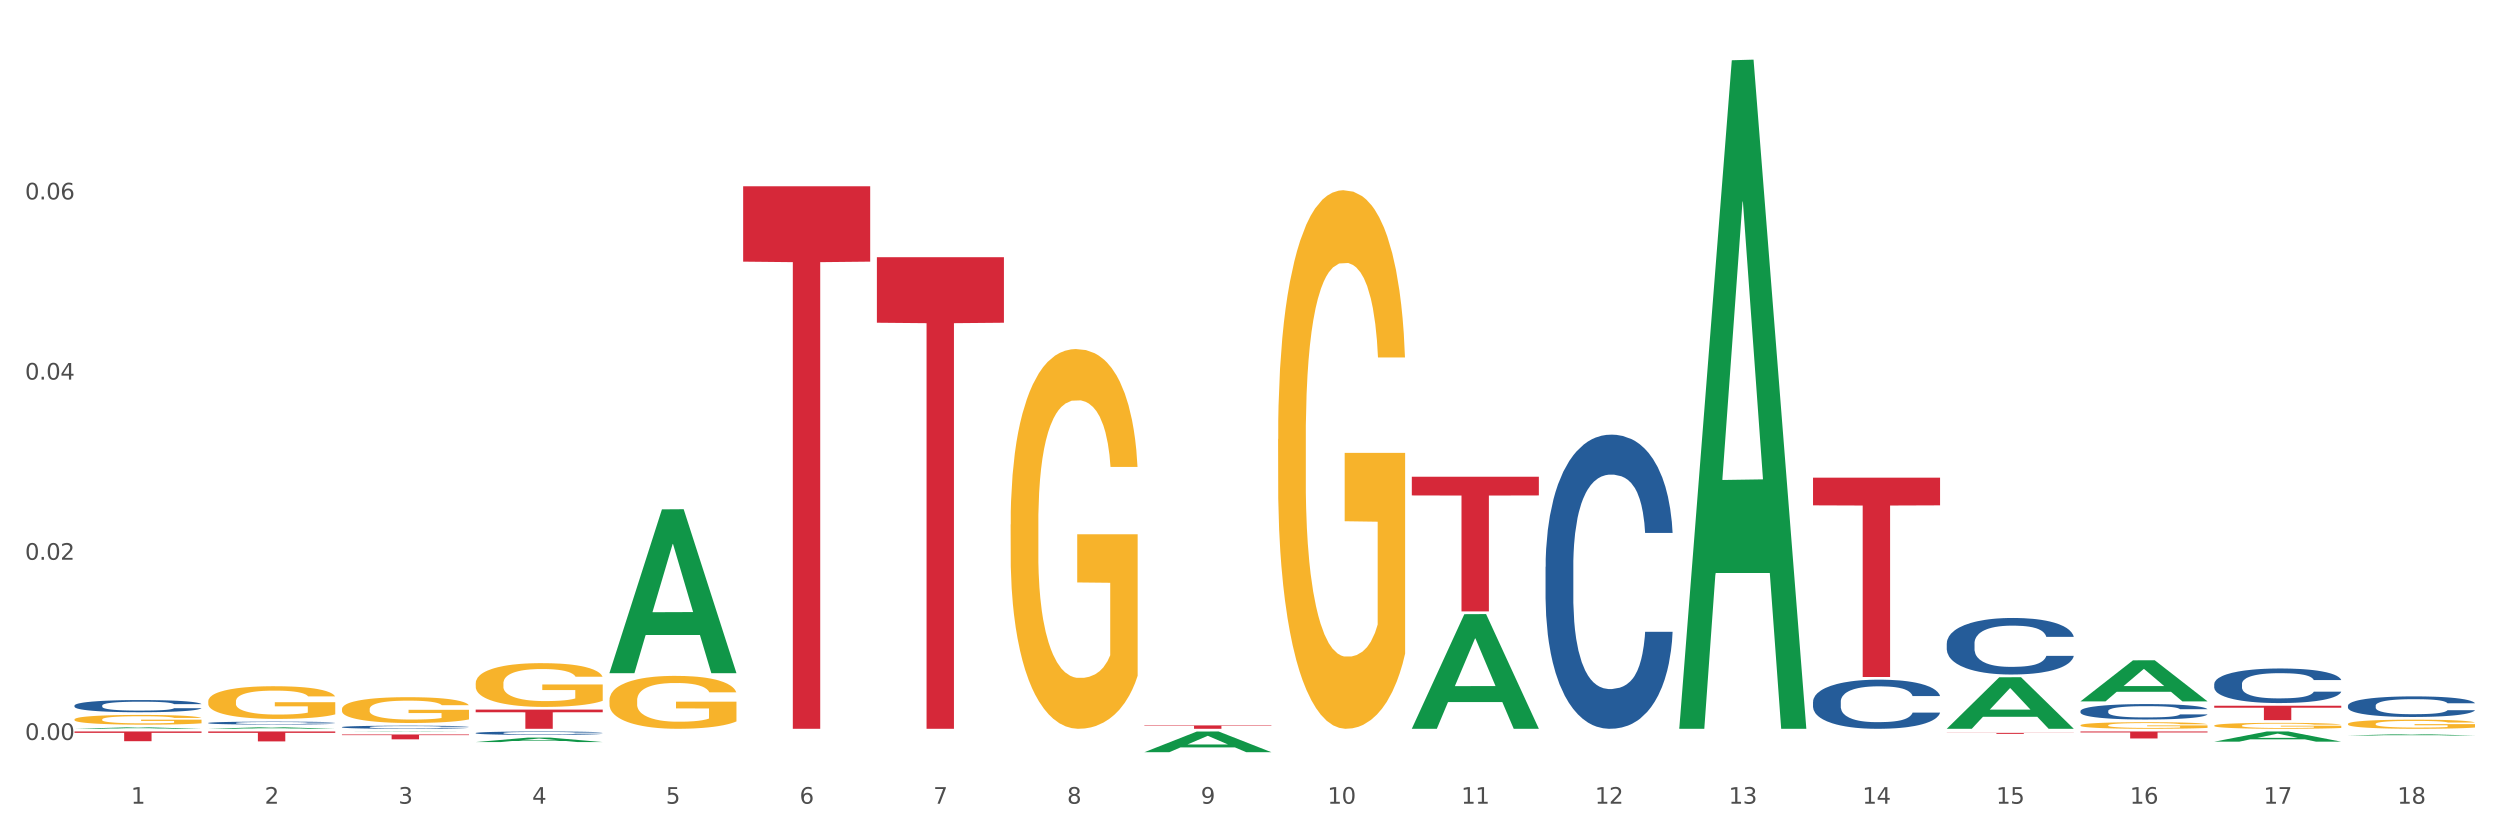 <?xml version="1.0" encoding="utf-8" standalone="no"?>
<!DOCTYPE svg PUBLIC "-//W3C//DTD SVG 1.1//EN"
  "http://www.w3.org/Graphics/SVG/1.1/DTD/svg11.dtd">
<svg xmlns:xlink="http://www.w3.org/1999/xlink" width="1080pt" height="360pt" viewBox="0 0 1080 360" xmlns="http://www.w3.org/2000/svg" version="1.1">
 <rect x="0" y="0" width="1080" height="360" fill="#333333" stroke="none"/>
 <defs>
  <style type="text/css">*{stroke-linejoin: round; stroke-linecap: butt}</style>
 </defs>
 <g id="figure_1">
  <g id="patch_1">
   <path d="M 0 360 
L 1080 360 
L 1080 0 
L 0 0 
z
" style="fill: #ffffff; stroke: #ffffff; stroke-linejoin: miter"/>
  </g>
  <g id="axes_1">
   <g id="matplotlib.axis_1">
    <g id="xtick_1">
     <g id="text_1">
      <!-- 1 -->
      <g style="fill: #4d4d4d" transform="translate(56.563 347.204) scale(0.096 -0.096)">
       <defs>
        <path id="DejaVuSans-31" d="M 794 531 
L 1825 531 
L 1825 4091 
L 703 3866 
L 703 4441 
L 1819 4666 
L 2450 4666 
L 2450 531 
L 3481 531 
L 3481 0 
L 794 0 
L 794 531 
z
" transform="scale(0.016)"/>
       </defs>
       <use xlink:href="#DejaVuSans-31"/>
      </g>
     </g>
    </g>
    <g id="xtick_2">
     <g id="text_2">
      <!-- 2 -->
      <g style="fill: #4d4d4d" transform="translate(114.336 347.204) scale(0.096 -0.096)">
       <defs>
        <path id="DejaVuSans-32" d="M 1228 531 
L 3431 531 
L 3431 0 
L 469 0 
L 469 531 
Q 828 903 1448 1529 
Q 2069 2156 2228 2338 
Q 2531 2678 2651 2914 
Q 2772 3150 2772 3378 
Q 2772 3750 2511 3984 
Q 2250 4219 1831 4219 
Q 1534 4219 1204 4116 
Q 875 4013 500 3803 
L 500 4441 
Q 881 4594 1212 4672 
Q 1544 4750 1819 4750 
Q 2544 4750 2975 4387 
Q 3406 4025 3406 3419 
Q 3406 3131 3298 2873 
Q 3191 2616 2906 2266 
Q 2828 2175 2409 1742 
Q 1991 1309 1228 531 
z
" transform="scale(0.016)"/>
       </defs>
       <use xlink:href="#DejaVuSans-32"/>
      </g>
     </g>
    </g>
    <g id="xtick_3">
     <g id="text_3">
      <!-- 3 -->
      <g style="fill: #4d4d4d" transform="translate(172.109 347.204) scale(0.096 -0.096)">
       <defs>
        <path id="DejaVuSans-33" d="M 2597 2516 
Q 3050 2419 3304 2112 
Q 3559 1806 3559 1356 
Q 3559 666 3084 287 
Q 2609 -91 1734 -91 
Q 1441 -91 1130 -33 
Q 819 25 488 141 
L 488 750 
Q 750 597 1062 519 
Q 1375 441 1716 441 
Q 2309 441 2620 675 
Q 2931 909 2931 1356 
Q 2931 1769 2642 2001 
Q 2353 2234 1838 2234 
L 1294 2234 
L 1294 2753 
L 1863 2753 
Q 2328 2753 2575 2939 
Q 2822 3125 2822 3475 
Q 2822 3834 2567 4026 
Q 2313 4219 1838 4219 
Q 1578 4219 1281 4162 
Q 984 4106 628 3988 
L 628 4550 
Q 988 4650 1302 4700 
Q 1616 4750 1894 4750 
Q 2613 4750 3031 4423 
Q 3450 4097 3450 3541 
Q 3450 3153 3228 2886 
Q 3006 2619 2597 2516 
z
" transform="scale(0.016)"/>
       </defs>
       <use xlink:href="#DejaVuSans-33"/>
      </g>
     </g>
    </g>
    <g id="xtick_4">
     <g id="text_4">
      <!-- 4 -->
      <g style="fill: #4d4d4d" transform="translate(229.882 347.204) scale(0.096 -0.096)">
       <defs>
        <path id="DejaVuSans-34" d="M 2419 4116 
L 825 1625 
L 2419 1625 
L 2419 4116 
z
M 2253 4666 
L 3047 4666 
L 3047 1625 
L 3713 1625 
L 3713 1100 
L 3047 1100 
L 3047 0 
L 2419 0 
L 2419 1100 
L 313 1100 
L 313 1709 
L 2253 4666 
z
" transform="scale(0.016)"/>
       </defs>
       <use xlink:href="#DejaVuSans-34"/>
      </g>
     </g>
    </g>
    <g id="xtick_5">
     <g id="text_5">
      <!-- 5 -->
      <g style="fill: #4d4d4d" transform="translate(287.655 347.204) scale(0.096 -0.096)">
       <defs>
        <path id="DejaVuSans-35" d="M 691 4666 
L 3169 4666 
L 3169 4134 
L 1269 4134 
L 1269 2991 
Q 1406 3038 1543 3061 
Q 1681 3084 1819 3084 
Q 2600 3084 3056 2656 
Q 3513 2228 3513 1497 
Q 3513 744 3044 326 
Q 2575 -91 1722 -91 
Q 1428 -91 1123 -41 
Q 819 9 494 109 
L 494 744 
Q 775 591 1075 516 
Q 1375 441 1709 441 
Q 2250 441 2565 725 
Q 2881 1009 2881 1497 
Q 2881 1984 2565 2268 
Q 2250 2553 1709 2553 
Q 1456 2553 1204 2497 
Q 953 2441 691 2322 
L 691 4666 
z
" transform="scale(0.016)"/>
       </defs>
       <use xlink:href="#DejaVuSans-35"/>
      </g>
     </g>
    </g>
    <g id="xtick_6">
     <g id="text_6">
      <!-- 6 -->
      <g style="fill: #4d4d4d" transform="translate(345.428 347.204) scale(0.096 -0.096)">
       <defs>
        <path id="DejaVuSans-36" d="M 2113 2584 
Q 1688 2584 1439 2293 
Q 1191 2003 1191 1497 
Q 1191 994 1439 701 
Q 1688 409 2113 409 
Q 2538 409 2786 701 
Q 3034 994 3034 1497 
Q 3034 2003 2786 2293 
Q 2538 2584 2113 2584 
z
M 3366 4563 
L 3366 3988 
Q 3128 4100 2886 4159 
Q 2644 4219 2406 4219 
Q 1781 4219 1451 3797 
Q 1122 3375 1075 2522 
Q 1259 2794 1537 2939 
Q 1816 3084 2150 3084 
Q 2853 3084 3261 2657 
Q 3669 2231 3669 1497 
Q 3669 778 3244 343 
Q 2819 -91 2113 -91 
Q 1303 -91 875 529 
Q 447 1150 447 2328 
Q 447 3434 972 4092 
Q 1497 4750 2381 4750 
Q 2619 4750 2861 4703 
Q 3103 4656 3366 4563 
z
" transform="scale(0.016)"/>
       </defs>
       <use xlink:href="#DejaVuSans-36"/>
      </g>
     </g>
    </g>
    <g id="xtick_7">
     <g id="text_7">
      <!-- 7 -->
      <g style="fill: #4d4d4d" transform="translate(403.201 347.204) scale(0.096 -0.096)">
       <defs>
        <path id="DejaVuSans-37" d="M 525 4666 
L 3525 4666 
L 3525 4397 
L 1831 0 
L 1172 0 
L 2766 4134 
L 525 4134 
L 525 4666 
z
" transform="scale(0.016)"/>
       </defs>
       <use xlink:href="#DejaVuSans-37"/>
      </g>
     </g>
    </g>
    <g id="xtick_8">
     <g id="text_8">
      <!-- 8 -->
      <g style="fill: #4d4d4d" transform="translate(460.974 347.204) scale(0.096 -0.096)">
       <defs>
        <path id="DejaVuSans-38" d="M 2034 2216 
Q 1584 2216 1326 1975 
Q 1069 1734 1069 1313 
Q 1069 891 1326 650 
Q 1584 409 2034 409 
Q 2484 409 2743 651 
Q 3003 894 3003 1313 
Q 3003 1734 2745 1975 
Q 2488 2216 2034 2216 
z
M 1403 2484 
Q 997 2584 770 2862 
Q 544 3141 544 3541 
Q 544 4100 942 4425 
Q 1341 4750 2034 4750 
Q 2731 4750 3128 4425 
Q 3525 4100 3525 3541 
Q 3525 3141 3298 2862 
Q 3072 2584 2669 2484 
Q 3125 2378 3379 2068 
Q 3634 1759 3634 1313 
Q 3634 634 3220 271 
Q 2806 -91 2034 -91 
Q 1263 -91 848 271 
Q 434 634 434 1313 
Q 434 1759 690 2068 
Q 947 2378 1403 2484 
z
M 1172 3481 
Q 1172 3119 1398 2916 
Q 1625 2713 2034 2713 
Q 2441 2713 2670 2916 
Q 2900 3119 2900 3481 
Q 2900 3844 2670 4047 
Q 2441 4250 2034 4250 
Q 1625 4250 1398 4047 
Q 1172 3844 1172 3481 
z
" transform="scale(0.016)"/>
       </defs>
       <use xlink:href="#DejaVuSans-38"/>
      </g>
     </g>
    </g>
    <g id="xtick_9">
     <g id="text_9">
      <!-- 9 -->
      <g style="fill: #4d4d4d" transform="translate(518.747 347.204) scale(0.096 -0.096)">
       <defs>
        <path id="DejaVuSans-39" d="M 703 97 
L 703 672 
Q 941 559 1184 500 
Q 1428 441 1663 441 
Q 2288 441 2617 861 
Q 2947 1281 2994 2138 
Q 2813 1869 2534 1725 
Q 2256 1581 1919 1581 
Q 1219 1581 811 2004 
Q 403 2428 403 3163 
Q 403 3881 828 4315 
Q 1253 4750 1959 4750 
Q 2769 4750 3195 4129 
Q 3622 3509 3622 2328 
Q 3622 1225 3098 567 
Q 2575 -91 1691 -91 
Q 1453 -91 1209 -44 
Q 966 3 703 97 
z
M 1959 2075 
Q 2384 2075 2632 2365 
Q 2881 2656 2881 3163 
Q 2881 3666 2632 3958 
Q 2384 4250 1959 4250 
Q 1534 4250 1286 3958 
Q 1038 3666 1038 3163 
Q 1038 2656 1286 2365 
Q 1534 2075 1959 2075 
z
" transform="scale(0.016)"/>
       </defs>
       <use xlink:href="#DejaVuSans-39"/>
      </g>
     </g>
    </g>
    <g id="xtick_10">
     <g id="text_10">
      <!-- 10 -->
      <g style="fill: #4d4d4d" transform="translate(573.466 347.204) scale(0.096 -0.096)">
       <defs>
        <path id="DejaVuSans-30" d="M 2034 4250 
Q 1547 4250 1301 3770 
Q 1056 3291 1056 2328 
Q 1056 1369 1301 889 
Q 1547 409 2034 409 
Q 2525 409 2770 889 
Q 3016 1369 3016 2328 
Q 3016 3291 2770 3770 
Q 2525 4250 2034 4250 
z
M 2034 4750 
Q 2819 4750 3233 4129 
Q 3647 3509 3647 2328 
Q 3647 1150 3233 529 
Q 2819 -91 2034 -91 
Q 1250 -91 836 529 
Q 422 1150 422 2328 
Q 422 3509 836 4129 
Q 1250 4750 2034 4750 
z
" transform="scale(0.016)"/>
       </defs>
       <use xlink:href="#DejaVuSans-31"/>
       <use xlink:href="#DejaVuSans-30" transform="translate(63.623 0)"/>
      </g>
     </g>
    </g>
    <g id="xtick_11">
     <g id="text_11">
      <!-- 11 -->
      <g style="fill: #4d4d4d" transform="translate(631.239 347.204) scale(0.096 -0.096)">
       <use xlink:href="#DejaVuSans-31"/>
       <use xlink:href="#DejaVuSans-31" transform="translate(63.623 0)"/>
      </g>
     </g>
    </g>
    <g id="xtick_12">
     <g id="text_12">
      <!-- 12 -->
      <g style="fill: #4d4d4d" transform="translate(689.012 347.204) scale(0.096 -0.096)">
       <use xlink:href="#DejaVuSans-31"/>
       <use xlink:href="#DejaVuSans-32" transform="translate(63.623 0)"/>
      </g>
     </g>
    </g>
    <g id="xtick_13">
     <g id="text_13">
      <!-- 13 -->
      <g style="fill: #4d4d4d" transform="translate(746.785 347.204) scale(0.096 -0.096)">
       <use xlink:href="#DejaVuSans-31"/>
       <use xlink:href="#DejaVuSans-33" transform="translate(63.623 0)"/>
      </g>
     </g>
    </g>
    <g id="xtick_14">
     <g id="text_14">
      <!-- 14 -->
      <g style="fill: #4d4d4d" transform="translate(804.558 347.204) scale(0.096 -0.096)">
       <use xlink:href="#DejaVuSans-31"/>
       <use xlink:href="#DejaVuSans-34" transform="translate(63.623 0)"/>
      </g>
     </g>
    </g>
    <g id="xtick_15">
     <g id="text_15">
      <!-- 15 -->
      <g style="fill: #4d4d4d" transform="translate(862.331 347.204) scale(0.096 -0.096)">
       <use xlink:href="#DejaVuSans-31"/>
       <use xlink:href="#DejaVuSans-35" transform="translate(63.623 0)"/>
      </g>
     </g>
    </g>
    <g id="xtick_16">
     <g id="text_16">
      <!-- 16 -->
      <g style="fill: #4d4d4d" transform="translate(920.104 347.204) scale(0.096 -0.096)">
       <use xlink:href="#DejaVuSans-31"/>
       <use xlink:href="#DejaVuSans-36" transform="translate(63.623 0)"/>
      </g>
     </g>
    </g>
    <g id="xtick_17">
     <g id="text_17">
      <!-- 17 -->
      <g style="fill: #4d4d4d" transform="translate(977.877 347.204) scale(0.096 -0.096)">
       <use xlink:href="#DejaVuSans-31"/>
       <use xlink:href="#DejaVuSans-37" transform="translate(63.623 0)"/>
      </g>
     </g>
    </g>
    <g id="xtick_18">
     <g id="text_18">
      <!-- 18 -->
      <g style="fill: #4d4d4d" transform="translate(1035.65 347.204) scale(0.096 -0.096)">
       <use xlink:href="#DejaVuSans-31"/>
       <use xlink:href="#DejaVuSans-38" transform="translate(63.623 0)"/>
      </g>
     </g>
    </g>
    <g id="xtick_19"/>
    <g id="xtick_20"/>
    <g id="xtick_21"/>
    <g id="xtick_22"/>
    <g id="xtick_23"/>
    <g id="xtick_24"/>
    <g id="xtick_25"/>
    <g id="xtick_26"/>
    <g id="xtick_27"/>
    <g id="xtick_28"/>
    <g id="xtick_29"/>
    <g id="xtick_30"/>
    <g id="xtick_31"/>
    <g id="xtick_32"/>
    <g id="xtick_33"/>
    <g id="xtick_34"/>
    <g id="xtick_35"/>
   </g>
   <g id="matplotlib.axis_2">
    <g id="ytick_1">
     <g id="text_19">
      <!-- 0.00 -->
      <g style="fill: #4d4d4d" transform="translate(10.8 319.652) scale(0.096 -0.096)">
       <defs>
        <path id="DejaVuSans-2e" d="M 684 794 
L 1344 794 
L 1344 0 
L 684 0 
L 684 794 
z
" transform="scale(0.016)"/>
       </defs>
       <use xlink:href="#DejaVuSans-30"/>
       <use xlink:href="#DejaVuSans-2e" transform="translate(63.623 0)"/>
       <use xlink:href="#DejaVuSans-30" transform="translate(95.41 0)"/>
       <use xlink:href="#DejaVuSans-30" transform="translate(159.033 0)"/>
      </g>
     </g>
    </g>
    <g id="ytick_2">
     <g id="text_20">
      <!-- 0.02 -->
      <g style="fill: #4d4d4d" transform="translate(10.8 241.819) scale(0.096 -0.096)">
       <use xlink:href="#DejaVuSans-30"/>
       <use xlink:href="#DejaVuSans-2e" transform="translate(63.623 0)"/>
       <use xlink:href="#DejaVuSans-30" transform="translate(95.41 0)"/>
       <use xlink:href="#DejaVuSans-32" transform="translate(159.033 0)"/>
      </g>
     </g>
    </g>
    <g id="ytick_3">
     <g id="text_21">
      <!-- 0.04 -->
      <g style="fill: #4d4d4d" transform="translate(10.8 163.986) scale(0.096 -0.096)">
       <use xlink:href="#DejaVuSans-30"/>
       <use xlink:href="#DejaVuSans-2e" transform="translate(63.623 0)"/>
       <use xlink:href="#DejaVuSans-30" transform="translate(95.41 0)"/>
       <use xlink:href="#DejaVuSans-34" transform="translate(159.033 0)"/>
      </g>
     </g>
    </g>
    <g id="ytick_4">
     <g id="text_22">
      <!-- 0.06 -->
      <g style="fill: #4d4d4d" transform="translate(10.8 86.153) scale(0.096 -0.096)">
       <use xlink:href="#DejaVuSans-30"/>
       <use xlink:href="#DejaVuSans-2e" transform="translate(63.623 0)"/>
       <use xlink:href="#DejaVuSans-30" transform="translate(95.41 0)"/>
       <use xlink:href="#DejaVuSans-36" transform="translate(159.033 0)"/>
      </g>
     </g>
    </g>
    <g id="ytick_5"/>
    <g id="ytick_6"/>
    <g id="ytick_7"/>
    <g id="ytick_8"/>
   </g>
   <g id="PolyCollection_1">
    <path d="M 147.721 317.283 
L 202.605 317.283 
L 202.605 317.578 
L 181.016 317.58 
L 181.016 319.405 
L 169.18 319.405 
L 169.18 317.58 
L 147.721 317.578 
L 147.721 317.285 
L 147.721 317.283 
z
" clip-path="url(#pc897f42e4f)" style="fill: #d62839"/>
    <path d="M 205.494 306.555 
L 260.378 306.555 
L 260.378 307.706 
L 238.789 307.714 
L 238.789 314.843 
L 226.953 314.843 
L 226.953 307.714 
L 205.494 307.706 
L 205.494 306.562 
L 205.494 306.555 
z
" clip-path="url(#pc897f42e4f)" style="fill: #d62839"/>
    <path d="M 321.04 80.459 
L 375.924 80.459 
L 375.924 113.031 
L 354.335 113.251 
L 354.335 314.843 
L 342.499 314.843 
L 342.499 113.251 
L 321.04 113.031 
L 321.04 80.679 
L 321.04 80.459 
z
" clip-path="url(#pc897f42e4f)" style="fill: #d62839"/>
    <path d="M 378.813 111.11 
L 433.697 111.11 
L 433.697 139.422 
L 412.108 139.614 
L 412.108 314.843 
L 400.272 314.843 
L 400.272 139.614 
L 378.813 139.422 
L 378.813 111.302 
L 378.813 111.11 
z
" clip-path="url(#pc897f42e4f)" style="fill: #d62839"/>
    <path d="M 89.948 316.004 
L 144.832 316.004 
L 144.832 316.601 
L 123.243 316.605 
L 123.243 320.296 
L 111.407 320.296 
L 111.407 316.605 
L 89.948 316.601 
L 89.948 316.008 
L 89.948 316.004 
z
" clip-path="url(#pc897f42e4f)" style="fill: #d62839"/>
    <path d="M 32.175 316.004 
L 87.059 316.004 
L 87.059 316.587 
L 65.47 316.59 
L 65.47 320.194 
L 53.635 320.194 
L 53.635 316.59 
L 32.175 316.587 
L 32.175 316.008 
L 32.175 316.004 
z
" clip-path="url(#pc897f42e4f)" style="fill: #d62839"/>
    <path d="M 609.905 205.94 
L 664.789 205.94 
L 664.789 214.025 
L 643.2 214.079 
L 643.2 264.116 
L 631.364 264.116 
L 631.364 214.079 
L 609.905 214.025 
L 609.905 205.995 
L 609.905 205.94 
z
" clip-path="url(#pc897f42e4f)" style="fill: #d62839"/>
    <path d="M 494.359 313.379 
L 549.243 313.379 
L 549.243 313.583 
L 527.654 313.584 
L 527.654 314.843 
L 515.818 314.843 
L 515.818 313.584 
L 494.359 313.583 
L 494.359 313.38 
L 494.359 313.379 
z
" clip-path="url(#pc897f42e4f)" style="fill: #d62839"/>
    <path d="M 89.948 314.842 
L 90.005 314.841 
L 112.637 314.175 
L 122.03 314.174 
L 144.832 314.843 
L 133.969 314.843 
L 129.046 314.687 
L 105.678 314.687 
L 105.508 314.69 
L 100.755 314.843 
L 89.948 314.843 
L 89.948 314.842 
L 108.62 314.594 
L 126.104 314.594 
L 117.447 314.317 
L 117.334 314.315 
L 117.22 314.317 
L 108.563 314.594 
L 108.62 314.594 
L 89.948 314.842 
z
" clip-path="url(#pc897f42e4f)" style="fill: #109648"/>
    <path d="M 32.175 314.842 
L 32.232 314.842 
L 54.864 314.215 
L 64.257 314.214 
L 87.059 314.843 
L 76.196 314.843 
L 71.273 314.697 
L 47.905 314.697 
L 47.735 314.699 
L 42.982 314.843 
L 32.175 314.843 
L 32.175 314.842 
L 50.847 314.609 
L 68.331 314.609 
L 59.674 314.348 
L 59.561 314.347 
L 59.447 314.349 
L 50.79 314.609 
L 50.847 314.609 
L 32.175 314.842 
z
" clip-path="url(#pc897f42e4f)" style="fill: #109648"/>
    <path d="M 205.494 295.218 
L 205.559 295.201 
L 205.559 294.579 
L 205.688 294.043 
L 206.336 292.748 
L 207.308 291.677 
L 208.021 291.106 
L 208.734 290.64 
L 209.576 290.174 
L 210.613 289.69 
L 212.492 288.982 
L 213.659 288.619 
L 215.084 288.239 
L 217.676 287.686 
L 219.555 287.375 
L 221.499 287.116 
L 224.674 286.805 
L 226.748 286.667 
L 228.951 286.563 
L 231.608 286.494 
L 233.616 286.477 
L 238.023 286.528 
L 241.781 286.684 
L 243.595 286.805 
L 245.928 287.012 
L 247.159 287.15 
L 249.168 287.427 
L 251.242 287.789 
L 252.667 288.1 
L 254.806 288.688 
L 256.426 289.275 
L 257.916 290.001 
L 258.694 290.502 
L 259.277 290.968 
L 259.795 291.504 
L 260.313 292.35 
L 248.65 292.35 
L 248.196 291.746 
L 247.483 291.176 
L 246.447 290.623 
L 245.539 290.277 
L 243.984 289.845 
L 242.559 289.569 
L 241.068 289.362 
L 239.254 289.189 
L 237.828 289.102 
L 235.82 289.033 
L 231.867 289.051 
L 229.21 289.189 
L 227.396 289.362 
L 226.229 289.517 
L 225.193 289.69 
L 224.026 289.932 
L 222.666 290.295 
L 221.694 290.623 
L 220.722 291.037 
L 219.944 291.452 
L 219.231 291.936 
L 218.648 292.454 
L 218.194 292.99 
L 217.806 293.646 
L 217.482 294.734 
L 217.482 297.101 
L 217.611 297.637 
L 217.935 298.345 
L 218.324 298.881 
L 218.972 299.52 
L 219.555 299.952 
L 220.657 300.574 
L 221.888 301.092 
L 222.86 301.42 
L 223.832 301.697 
L 225.517 302.077 
L 227.396 302.388 
L 229.016 302.578 
L 231.219 302.75 
L 232.709 302.82 
L 234.005 302.854 
L 237.18 302.854 
L 239.448 302.802 
L 241.975 302.681 
L 243.919 302.526 
L 245.539 302.336 
L 247.354 302.025 
L 248.52 301.731 
L 248.52 298.12 
L 234.264 298.103 
L 234.264 295.702 
L 260.378 295.702 
L 260.378 302.75 
L 259.277 303.113 
L 258.046 303.441 
L 256.75 303.735 
L 254.806 304.098 
L 252.473 304.443 
L 250.399 304.685 
L 248.196 304.893 
L 245.604 305.083 
L 242.235 305.255 
L 240.161 305.325 
L 237.569 305.376 
L 234.524 305.394 
L 231.867 305.359 
L 229.275 305.273 
L 226.553 305.117 
L 223.897 304.893 
L 221.888 304.668 
L 219.879 304.392 
L 217.741 304.029 
L 216.056 303.683 
L 214.76 303.372 
L 213.335 302.975 
L 211.779 302.457 
L 210.613 301.99 
L 209.576 301.507 
L 208.475 300.885 
L 207.697 300.349 
L 206.92 299.675 
L 206.466 299.174 
L 205.948 298.397 
L 205.559 297.309 
L 205.494 295.218 
z
" clip-path="url(#pc897f42e4f)" style="fill: #f7b32b"/>
    <path d="M 147.721 306.336 
L 147.786 306.326 
L 147.786 305.959 
L 147.915 305.643 
L 148.563 304.879 
L 149.535 304.247 
L 150.248 303.911 
L 150.961 303.636 
L 151.803 303.361 
L 152.84 303.076 
L 154.719 302.658 
L 155.886 302.444 
L 157.311 302.22 
L 159.903 301.894 
L 161.782 301.71 
L 163.726 301.557 
L 166.901 301.374 
L 168.975 301.293 
L 171.178 301.231 
L 173.835 301.191 
L 175.844 301.18 
L 180.25 301.211 
L 184.008 301.303 
L 185.822 301.374 
L 188.155 301.496 
L 189.386 301.578 
L 191.395 301.741 
L 193.469 301.955 
L 194.894 302.138 
L 197.033 302.485 
L 198.653 302.831 
L 200.143 303.259 
L 200.921 303.554 
L 201.504 303.829 
L 202.022 304.145 
L 202.54 304.645 
L 190.877 304.645 
L 190.423 304.288 
L 189.71 303.952 
L 188.674 303.626 
L 187.766 303.422 
L 186.211 303.167 
L 184.786 303.004 
L 183.295 302.882 
L 181.481 302.78 
L 180.055 302.729 
L 178.047 302.688 
L 174.094 302.699 
L 171.437 302.78 
L 169.623 302.882 
L 168.456 302.974 
L 167.42 303.076 
L 166.253 303.218 
L 164.893 303.432 
L 163.921 303.626 
L 162.949 303.87 
L 162.171 304.115 
L 161.458 304.4 
L 160.875 304.706 
L 160.421 305.021 
L 160.033 305.409 
L 159.709 306.051 
L 159.709 307.446 
L 159.838 307.762 
L 160.162 308.18 
L 160.551 308.496 
L 161.199 308.873 
L 161.782 309.127 
L 162.884 309.494 
L 164.115 309.8 
L 165.087 309.993 
L 166.059 310.156 
L 167.744 310.381 
L 169.623 310.564 
L 171.243 310.676 
L 173.446 310.778 
L 174.936 310.819 
L 176.232 310.839 
L 179.407 310.839 
L 181.675 310.808 
L 184.203 310.737 
L 186.146 310.645 
L 187.766 310.533 
L 189.581 310.35 
L 190.747 310.177 
L 190.747 308.047 
L 176.491 308.037 
L 176.491 306.621 
L 202.605 306.621 
L 202.605 310.778 
L 201.504 310.992 
L 200.273 311.185 
L 198.977 311.359 
L 197.033 311.573 
L 194.7 311.776 
L 192.626 311.919 
L 190.423 312.041 
L 187.831 312.153 
L 184.462 312.255 
L 182.388 312.296 
L 179.796 312.327 
L 176.751 312.337 
L 174.094 312.316 
L 171.502 312.265 
L 168.78 312.174 
L 166.124 312.041 
L 164.115 311.909 
L 162.106 311.746 
L 159.968 311.532 
L 158.283 311.328 
L 156.987 311.145 
L 155.562 310.91 
L 154.006 310.605 
L 152.84 310.33 
L 151.803 310.044 
L 150.702 309.678 
L 149.924 309.362 
L 149.147 308.964 
L 148.693 308.669 
L 148.175 308.21 
L 147.786 307.569 
L 147.721 306.336 
z
" clip-path="url(#pc897f42e4f)" style="fill: #f7b32b"/>
    <path d="M 956.543 304.881 
L 1011.427 304.881 
L 1011.427 305.747 
L 989.837 305.752 
L 989.837 311.109 
L 978.002 311.109 
L 978.002 305.752 
L 956.543 305.747 
L 956.543 304.887 
L 956.543 304.881 
z
" clip-path="url(#pc897f42e4f)" style="fill: #d62839"/>
    <path d="M 898.77 316.004 
L 953.654 316.004 
L 953.654 316.423 
L 932.064 316.426 
L 932.064 319.02 
L 920.229 319.02 
L 920.229 316.426 
L 898.77 316.423 
L 898.77 316.007 
L 898.77 316.004 
z
" clip-path="url(#pc897f42e4f)" style="fill: #d62839"/>
    <path d="M 840.997 316.593 
L 895.881 316.593 
L 895.881 316.654 
L 874.291 316.655 
L 874.291 317.032 
L 862.456 317.032 
L 862.456 316.655 
L 840.997 316.654 
L 840.997 316.594 
L 840.997 316.593 
z
" clip-path="url(#pc897f42e4f)" style="fill: #d62839"/>
    <path d="M 783.224 206.343 
L 838.108 206.343 
L 838.108 218.309 
L 816.519 218.39 
L 816.519 292.451 
L 804.683 292.451 
L 804.683 218.39 
L 783.224 218.309 
L 783.224 206.424 
L 783.224 206.343 
z
" clip-path="url(#pc897f42e4f)" style="fill: #d62839"/>
    <path d="M 436.586 226.595 
L 436.651 226.445 
L 436.651 221.051 
L 436.78 216.406 
L 437.428 205.169 
L 438.4 195.88 
L 439.113 190.936 
L 439.826 186.89 
L 440.668 182.845 
L 441.705 178.65 
L 443.584 172.507 
L 444.75 169.36 
L 446.176 166.064 
L 448.768 161.27 
L 450.647 158.573 
L 452.591 156.325 
L 455.766 153.628 
L 457.84 152.43 
L 460.043 151.531 
L 462.7 150.932 
L 464.708 150.782 
L 469.115 151.231 
L 472.873 152.58 
L 474.687 153.628 
L 477.02 155.426 
L 478.251 156.625 
L 480.26 159.022 
L 482.334 162.169 
L 483.759 164.866 
L 485.898 169.96 
L 487.517 175.054 
L 489.008 181.347 
L 489.785 185.692 
L 490.369 189.737 
L 490.887 194.382 
L 491.405 201.723 
L 479.742 201.723 
L 479.288 196.479 
L 478.575 191.535 
L 477.539 186.74 
L 476.631 183.744 
L 475.076 179.998 
L 473.651 177.601 
L 472.16 175.803 
L 470.346 174.305 
L 468.92 173.556 
L 466.912 172.956 
L 462.959 173.106 
L 460.302 174.305 
L 458.488 175.803 
L 457.321 177.151 
L 456.285 178.65 
L 455.118 180.747 
L 453.757 183.894 
L 452.785 186.74 
L 451.814 190.336 
L 451.036 193.932 
L 450.323 198.127 
L 449.74 202.622 
L 449.286 207.267 
L 448.898 212.96 
L 448.574 222.399 
L 448.574 242.926 
L 448.703 247.571 
L 449.027 253.713 
L 449.416 258.358 
L 450.064 263.902 
L 450.647 267.647 
L 451.749 273.041 
L 452.98 277.536 
L 453.952 280.383 
L 454.924 282.78 
L 456.609 286.076 
L 458.488 288.773 
L 460.108 290.421 
L 462.311 291.92 
L 463.801 292.519 
L 465.097 292.819 
L 468.272 292.819 
L 470.54 292.369 
L 473.067 291.32 
L 475.011 289.972 
L 476.631 288.324 
L 478.446 285.627 
L 479.612 283.08 
L 479.612 251.766 
L 465.356 251.616 
L 465.356 230.79 
L 491.47 230.79 
L 491.47 291.92 
L 490.369 295.066 
L 489.137 297.913 
L 487.841 300.46 
L 485.898 303.606 
L 483.565 306.603 
L 481.491 308.7 
L 479.288 310.498 
L 476.696 312.146 
L 473.327 313.645 
L 471.253 314.244 
L 468.661 314.693 
L 465.616 314.843 
L 462.959 314.544 
L 460.367 313.795 
L 457.645 312.446 
L 454.989 310.498 
L 452.98 308.551 
L 450.971 306.153 
L 448.833 303.007 
L 447.148 300.01 
L 445.852 297.313 
L 444.426 293.867 
L 442.871 289.373 
L 441.705 285.327 
L 440.668 281.132 
L 439.567 275.738 
L 438.789 271.094 
L 438.011 265.25 
L 437.558 260.905 
L 437.039 254.163 
L 436.651 244.724 
L 436.586 226.595 
z
" clip-path="url(#pc897f42e4f)" style="fill: #f7b32b"/>
    <path d="M 263.267 302.544 
L 263.332 302.523 
L 263.332 301.772 
L 263.461 301.124 
L 264.109 299.558 
L 265.081 298.264 
L 265.794 297.575 
L 266.507 297.011 
L 267.349 296.447 
L 268.386 295.862 
L 270.265 295.006 
L 271.432 294.568 
L 272.857 294.108 
L 275.449 293.44 
L 277.328 293.064 
L 279.272 292.751 
L 282.447 292.375 
L 284.521 292.208 
L 286.724 292.083 
L 289.381 291.999 
L 291.389 291.978 
L 295.796 292.041 
L 299.554 292.229 
L 301.368 292.375 
L 303.701 292.626 
L 304.932 292.793 
L 306.941 293.127 
L 309.015 293.565 
L 310.44 293.941 
L 312.579 294.651 
L 314.199 295.361 
L 315.689 296.238 
L 316.466 296.844 
L 317.05 297.407 
L 317.568 298.055 
L 318.086 299.078 
L 306.423 299.078 
L 305.969 298.347 
L 305.256 297.658 
L 304.22 296.99 
L 303.312 296.572 
L 301.757 296.05 
L 300.332 295.716 
L 298.841 295.466 
L 297.027 295.257 
L 295.601 295.152 
L 293.593 295.069 
L 289.64 295.09 
L 286.983 295.257 
L 285.169 295.466 
L 284.002 295.653 
L 282.966 295.862 
L 281.799 296.155 
L 280.439 296.593 
L 279.467 296.99 
L 278.495 297.491 
L 277.717 297.992 
L 277.004 298.577 
L 276.421 299.203 
L 275.967 299.851 
L 275.579 300.644 
L 275.255 301.96 
L 275.255 304.82 
L 275.384 305.468 
L 275.708 306.324 
L 276.097 306.971 
L 276.745 307.744 
L 277.328 308.266 
L 278.43 309.017 
L 279.661 309.644 
L 280.633 310.041 
L 281.605 310.375 
L 283.29 310.834 
L 285.169 311.21 
L 286.789 311.44 
L 288.992 311.648 
L 290.482 311.732 
L 291.778 311.774 
L 294.953 311.774 
L 297.221 311.711 
L 299.748 311.565 
L 301.692 311.377 
L 303.312 311.147 
L 305.127 310.771 
L 306.293 310.416 
L 306.293 306.052 
L 292.037 306.031 
L 292.037 303.129 
L 318.151 303.129 
L 318.151 311.648 
L 317.05 312.087 
L 315.819 312.484 
L 314.523 312.839 
L 312.579 313.277 
L 310.246 313.695 
L 308.172 313.987 
L 305.969 314.238 
L 303.377 314.467 
L 300.008 314.676 
L 297.934 314.76 
L 295.342 314.822 
L 292.297 314.843 
L 289.64 314.802 
L 287.048 314.697 
L 284.326 314.509 
L 281.67 314.238 
L 279.661 313.966 
L 277.652 313.632 
L 275.514 313.194 
L 273.829 312.776 
L 272.533 312.4 
L 271.108 311.92 
L 269.552 311.293 
L 268.386 310.73 
L 267.349 310.145 
L 266.248 309.393 
L 265.47 308.746 
L 264.692 307.932 
L 264.239 307.326 
L 263.721 306.386 
L 263.332 305.071 
L 263.267 302.544 
z
" clip-path="url(#pc897f42e4f)" style="fill: #f7b32b"/>
    <path d="M 898.77 313.308 
L 898.835 313.305 
L 898.835 313.211 
L 898.964 313.131 
L 899.612 312.935 
L 900.584 312.774 
L 901.297 312.688 
L 902.01 312.617 
L 902.852 312.547 
L 903.889 312.474 
L 905.768 312.367 
L 906.934 312.312 
L 908.36 312.255 
L 910.952 312.171 
L 912.831 312.124 
L 914.775 312.085 
L 917.95 312.038 
L 920.024 312.018 
L 922.227 312.002 
L 924.884 311.992 
L 926.892 311.989 
L 931.299 311.997 
L 935.057 312.02 
L 936.871 312.038 
L 939.204 312.07 
L 940.435 312.091 
L 942.444 312.132 
L 944.517 312.187 
L 945.943 312.234 
L 948.081 312.323 
L 949.701 312.411 
L 951.192 312.521 
L 951.969 312.596 
L 952.552 312.667 
L 953.071 312.747 
L 953.589 312.875 
L 941.926 312.875 
L 941.472 312.784 
L 940.759 312.698 
L 939.722 312.615 
L 938.815 312.562 
L 937.26 312.497 
L 935.834 312.456 
L 934.344 312.424 
L 932.53 312.398 
L 931.104 312.385 
L 929.095 312.375 
L 925.143 312.377 
L 922.486 312.398 
L 920.672 312.424 
L 919.505 312.448 
L 918.468 312.474 
L 917.302 312.51 
L 915.941 312.565 
L 914.969 312.615 
L 913.997 312.677 
L 913.22 312.74 
L 912.507 312.813 
L 911.924 312.891 
L 911.47 312.972 
L 911.081 313.071 
L 910.757 313.235 
L 910.757 313.592 
L 910.887 313.673 
L 911.211 313.78 
L 911.6 313.861 
L 912.248 313.957 
L 912.831 314.022 
L 913.933 314.116 
L 915.164 314.194 
L 916.136 314.244 
L 917.108 314.285 
L 918.792 314.343 
L 920.672 314.39 
L 922.292 314.418 
L 924.495 314.444 
L 925.985 314.455 
L 927.281 314.46 
L 930.456 314.46 
L 932.724 314.452 
L 935.251 314.434 
L 937.195 314.411 
L 938.815 314.382 
L 940.63 314.335 
L 941.796 314.291 
L 941.796 313.746 
L 927.54 313.743 
L 927.54 313.381 
L 953.654 313.381 
L 953.654 314.444 
L 952.552 314.499 
L 951.321 314.549 
L 950.025 314.593 
L 948.081 314.648 
L 945.749 314.7 
L 943.675 314.736 
L 941.472 314.768 
L 938.88 314.796 
L 935.51 314.822 
L 933.437 314.833 
L 930.845 314.841 
L 927.799 314.843 
L 925.143 314.838 
L 922.551 314.825 
L 919.829 314.802 
L 917.172 314.768 
L 915.164 314.734 
L 913.155 314.692 
L 911.017 314.637 
L 909.332 314.585 
L 908.036 314.538 
L 906.61 314.478 
L 905.055 314.4 
L 903.889 314.33 
L 902.852 314.257 
L 901.75 314.163 
L 900.973 314.082 
L 900.195 313.98 
L 899.742 313.905 
L 899.223 313.788 
L 898.835 313.623 
L 898.77 313.308 
z
" clip-path="url(#pc897f42e4f)" style="fill: #f7b32b"/>
    <path d="M 552.132 189.684 
L 552.197 189.472 
L 552.197 181.822 
L 552.326 175.235 
L 552.974 159.298 
L 553.946 146.123 
L 554.659 139.111 
L 555.372 133.374 
L 556.214 127.636 
L 557.251 121.686 
L 559.13 112.974 
L 560.296 108.512 
L 561.722 103.837 
L 564.314 97.037 
L 566.193 93.212 
L 568.137 90.025 
L 571.312 86.2 
L 573.386 84.5 
L 575.589 83.225 
L 578.246 82.375 
L 580.254 82.163 
L 584.661 82.8 
L 588.419 84.713 
L 590.233 86.2 
L 592.566 88.75 
L 593.797 90.45 
L 595.806 93.85 
L 597.88 98.312 
L 599.305 102.137 
L 601.443 109.362 
L 603.063 116.587 
L 604.554 125.511 
L 605.331 131.674 
L 605.915 137.411 
L 606.433 143.998 
L 606.951 154.411 
L 595.288 154.411 
L 594.834 146.973 
L 594.121 139.961 
L 593.084 133.161 
L 592.177 128.911 
L 590.622 123.599 
L 589.197 120.199 
L 587.706 117.649 
L 585.892 115.524 
L 584.466 114.462 
L 582.458 113.612 
L 578.505 113.824 
L 575.848 115.524 
L 574.034 117.649 
L 572.867 119.562 
L 571.831 121.686 
L 570.664 124.661 
L 569.303 129.124 
L 568.331 133.161 
L 567.359 138.261 
L 566.582 143.361 
L 565.869 149.311 
L 565.286 155.685 
L 564.832 162.273 
L 564.444 170.348 
L 564.12 183.735 
L 564.12 212.846 
L 564.249 219.434 
L 564.573 228.146 
L 564.962 234.733 
L 565.61 242.595 
L 566.193 247.908 
L 567.295 255.558 
L 568.526 261.932 
L 569.498 265.97 
L 570.47 269.37 
L 572.155 274.045 
L 574.034 277.869 
L 575.654 280.207 
L 577.857 282.332 
L 579.347 283.182 
L 580.643 283.607 
L 583.818 283.607 
L 586.086 282.969 
L 588.613 281.482 
L 590.557 279.569 
L 592.177 277.232 
L 593.992 273.407 
L 595.158 269.795 
L 595.158 225.383 
L 580.902 225.171 
L 580.902 195.634 
L 607.016 195.634 
L 607.016 282.332 
L 605.915 286.794 
L 604.683 290.832 
L 603.387 294.444 
L 601.443 298.906 
L 599.111 303.156 
L 597.037 306.131 
L 594.834 308.681 
L 592.242 311.018 
L 588.873 313.143 
L 586.799 313.993 
L 584.207 314.631 
L 581.162 314.843 
L 578.505 314.418 
L 575.913 313.356 
L 573.191 311.443 
L 570.535 308.681 
L 568.526 305.919 
L 566.517 302.519 
L 564.379 298.056 
L 562.694 293.806 
L 561.398 289.982 
L 559.972 285.094 
L 558.417 278.719 
L 557.251 272.982 
L 556.214 267.032 
L 555.113 259.382 
L 554.335 252.795 
L 553.557 244.508 
L 553.104 238.346 
L 552.585 228.783 
L 552.197 215.396 
L 552.132 189.684 
z
" clip-path="url(#pc897f42e4f)" style="fill: #f7b32b"/>
    <path d="M 1014.316 312.72 
L 1014.38 312.716 
L 1014.38 312.586 
L 1014.51 312.475 
L 1015.158 312.204 
L 1016.13 311.981 
L 1016.843 311.862 
L 1017.556 311.765 
L 1018.398 311.667 
L 1019.435 311.566 
L 1021.314 311.418 
L 1022.48 311.343 
L 1023.906 311.263 
L 1026.498 311.148 
L 1028.377 311.083 
L 1030.321 311.029 
L 1033.496 310.964 
L 1035.57 310.935 
L 1037.773 310.914 
L 1040.429 310.899 
L 1042.438 310.896 
L 1046.845 310.907 
L 1050.603 310.939 
L 1052.417 310.964 
L 1054.75 311.007 
L 1055.981 311.036 
L 1057.99 311.094 
L 1060.063 311.17 
L 1061.489 311.235 
L 1063.627 311.357 
L 1065.247 311.48 
L 1066.738 311.631 
L 1067.515 311.736 
L 1068.098 311.833 
L 1068.617 311.945 
L 1069.135 312.121 
L 1057.471 312.121 
L 1057.018 311.995 
L 1056.305 311.876 
L 1055.268 311.761 
L 1054.361 311.689 
L 1052.806 311.599 
L 1051.38 311.541 
L 1049.89 311.498 
L 1048.076 311.462 
L 1046.65 311.444 
L 1044.641 311.429 
L 1040.689 311.433 
L 1038.032 311.462 
L 1036.218 311.498 
L 1035.051 311.53 
L 1034.014 311.566 
L 1032.848 311.617 
L 1031.487 311.692 
L 1030.515 311.761 
L 1029.543 311.847 
L 1028.766 311.934 
L 1028.053 312.035 
L 1027.47 312.143 
L 1027.016 312.255 
L 1026.627 312.392 
L 1026.303 312.619 
L 1026.303 313.113 
L 1026.433 313.225 
L 1026.757 313.372 
L 1027.146 313.484 
L 1027.794 313.618 
L 1028.377 313.708 
L 1029.479 313.837 
L 1030.71 313.946 
L 1031.682 314.014 
L 1032.654 314.072 
L 1034.338 314.151 
L 1036.218 314.216 
L 1037.838 314.256 
L 1040.041 314.292 
L 1041.531 314.306 
L 1042.827 314.313 
L 1046.002 314.313 
L 1048.27 314.303 
L 1050.797 314.277 
L 1052.741 314.245 
L 1054.361 314.205 
L 1056.176 314.14 
L 1057.342 314.079 
L 1057.342 313.326 
L 1043.086 313.322 
L 1043.086 312.821 
L 1069.2 312.821 
L 1069.2 314.292 
L 1068.098 314.367 
L 1066.867 314.436 
L 1065.571 314.497 
L 1063.627 314.573 
L 1061.295 314.645 
L 1059.221 314.695 
L 1057.018 314.739 
L 1054.426 314.778 
L 1051.056 314.814 
L 1048.983 314.829 
L 1046.391 314.84 
L 1043.345 314.843 
L 1040.689 314.836 
L 1038.097 314.818 
L 1035.375 314.786 
L 1032.718 314.739 
L 1030.71 314.692 
L 1028.701 314.634 
L 1026.563 314.559 
L 1024.878 314.486 
L 1023.582 314.422 
L 1022.156 314.339 
L 1020.601 314.23 
L 1019.435 314.133 
L 1018.398 314.032 
L 1017.296 313.902 
L 1016.519 313.791 
L 1015.741 313.65 
L 1015.288 313.545 
L 1014.769 313.383 
L 1014.38 313.156 
L 1014.316 312.72 
z
" clip-path="url(#pc897f42e4f)" style="fill: #f7b32b"/>
    <path d="M 956.543 313.459 
L 956.607 313.457 
L 956.607 313.372 
L 956.737 313.299 
L 957.385 313.123 
L 958.357 312.977 
L 959.07 312.899 
L 959.783 312.836 
L 960.625 312.773 
L 961.662 312.707 
L 963.541 312.61 
L 964.707 312.561 
L 966.133 312.509 
L 968.725 312.434 
L 970.604 312.392 
L 972.548 312.357 
L 975.723 312.314 
L 977.797 312.295 
L 980 312.281 
L 982.656 312.272 
L 984.665 312.27 
L 989.072 312.277 
L 992.83 312.298 
L 994.644 312.314 
L 996.977 312.342 
L 998.208 312.361 
L 1000.217 312.399 
L 1002.29 312.448 
L 1003.716 312.491 
L 1005.854 312.57 
L 1007.474 312.65 
L 1008.965 312.749 
L 1009.742 312.817 
L 1010.325 312.881 
L 1010.844 312.954 
L 1011.362 313.069 
L 999.698 313.069 
L 999.245 312.986 
L 998.532 312.909 
L 997.495 312.834 
L 996.588 312.787 
L 995.033 312.728 
L 993.607 312.69 
L 992.117 312.662 
L 990.303 312.639 
L 988.877 312.627 
L 986.868 312.617 
L 982.916 312.62 
L 980.259 312.639 
L 978.445 312.662 
L 977.278 312.683 
L 976.241 312.707 
L 975.075 312.74 
L 973.714 312.789 
L 972.742 312.834 
L 971.77 312.89 
L 970.993 312.946 
L 970.28 313.012 
L 969.697 313.083 
L 969.243 313.156 
L 968.854 313.245 
L 968.53 313.393 
L 968.53 313.715 
L 968.66 313.788 
L 968.984 313.884 
L 969.373 313.957 
L 970.021 314.044 
L 970.604 314.103 
L 971.706 314.188 
L 972.937 314.258 
L 973.909 314.303 
L 974.881 314.34 
L 976.565 314.392 
L 978.445 314.434 
L 980.065 314.46 
L 982.268 314.484 
L 983.758 314.493 
L 985.054 314.498 
L 988.229 314.498 
L 990.497 314.491 
L 993.024 314.474 
L 994.968 314.453 
L 996.588 314.427 
L 998.403 314.385 
L 999.569 314.345 
L 999.569 313.854 
L 985.313 313.851 
L 985.313 313.525 
L 1011.427 313.525 
L 1011.427 314.484 
L 1010.325 314.533 
L 1009.094 314.578 
L 1007.798 314.618 
L 1005.854 314.667 
L 1003.522 314.714 
L 1001.448 314.747 
L 999.245 314.775 
L 996.653 314.801 
L 993.283 314.825 
L 991.21 314.834 
L 988.618 314.841 
L 985.572 314.843 
L 982.916 314.839 
L 980.324 314.827 
L 977.602 314.806 
L 974.945 314.775 
L 972.937 314.745 
L 970.928 314.707 
L 968.79 314.658 
L 967.105 314.611 
L 965.809 314.568 
L 964.383 314.514 
L 962.828 314.444 
L 961.662 314.38 
L 960.625 314.314 
L 959.523 314.23 
L 958.746 314.157 
L 957.968 314.065 
L 957.515 313.997 
L 956.996 313.891 
L 956.607 313.743 
L 956.543 313.459 
z
" clip-path="url(#pc897f42e4f)" style="fill: #f7b32b"/>
    <path d="M 89.948 312.313 
L 90.013 312.312 
L 90.013 312.279 
L 90.207 312.235 
L 90.921 312.154 
L 91.829 312.093 
L 93.386 312.021 
L 94.23 311.991 
L 95.333 311.957 
L 97.603 311.902 
L 100.198 311.856 
L 102.015 311.83 
L 103.377 311.814 
L 106.426 311.785 
L 108.178 311.772 
L 109.994 311.762 
L 111.551 311.755 
L 114.146 311.747 
L 116.222 311.743 
L 118.623 311.742 
L 120.634 311.743 
L 123.294 311.748 
L 127.186 311.762 
L 128.678 311.77 
L 130.69 311.784 
L 132.766 311.802 
L 134.452 311.821 
L 136.399 311.848 
L 138.41 311.883 
L 140.356 311.927 
L 141.718 311.967 
L 142.821 312.01 
L 143.794 312.062 
L 144.508 312.119 
L 144.832 312.167 
L 132.96 312.167 
L 132.636 312.124 
L 131.987 312.078 
L 131.338 312.046 
L 130.625 312.021 
L 129.522 311.992 
L 128.549 311.973 
L 126.927 311.951 
L 125.435 311.937 
L 124.202 311.929 
L 122.71 311.922 
L 119.531 311.915 
L 117.26 311.915 
L 115.833 311.917 
L 114.082 311.923 
L 112.589 311.931 
L 110.838 311.945 
L 109.475 311.96 
L 108.113 311.98 
L 107.335 311.994 
L 106.167 312.02 
L 105.388 312.04 
L 104.35 312.076 
L 103.766 312.102 
L 102.728 312.168 
L 102.274 312.217 
L 102.08 312.25 
L 101.95 312.288 
L 101.95 312.469 
L 102.339 312.55 
L 102.663 312.585 
L 103.183 312.624 
L 104.156 312.675 
L 105.583 312.725 
L 107.075 312.761 
L 108.308 312.783 
L 109.475 312.799 
L 110.643 312.812 
L 112.07 312.824 
L 113.238 312.831 
L 114.99 312.838 
L 117.066 312.841 
L 118.688 312.841 
L 121.996 312.835 
L 123.488 312.83 
L 124.916 312.821 
L 126.473 312.809 
L 127.705 312.795 
L 128.419 312.784 
L 129.587 312.762 
L 130.495 312.739 
L 131.273 312.712 
L 131.792 312.689 
L 132.376 312.654 
L 132.83 312.615 
L 132.96 312.594 
L 144.832 312.594 
L 144.573 312.636 
L 144.119 312.676 
L 143.21 312.731 
L 142.497 312.762 
L 141.394 312.801 
L 140.226 312.833 
L 138.604 312.869 
L 137.112 312.896 
L 135.555 312.919 
L 133.868 312.94 
L 130.819 312.969 
L 129.716 312.977 
L 127.381 312.991 
L 125.564 312.999 
L 122.905 313.007 
L 120.18 313.012 
L 117.325 313.013 
L 114.795 313.011 
L 112.006 313.004 
L 110.254 312.997 
L 108.308 312.986 
L 106.037 312.97 
L 103.896 312.95 
L 101.885 312.927 
L 100.004 312.9 
L 98.252 312.87 
L 95.981 312.82 
L 94.295 312.772 
L 93.062 312.726 
L 92.219 312.688 
L 91.375 312.639 
L 90.921 312.606 
L 90.207 312.524 
L 89.948 312.449 
L 89.948 312.313 
z
" clip-path="url(#pc897f42e4f)" style="fill: #255c99"/>
    <path d="M 32.175 304.787 
L 32.24 304.783 
L 32.24 304.648 
L 32.434 304.465 
L 33.148 304.128 
L 34.056 303.874 
L 35.613 303.575 
L 36.457 303.45 
L 37.56 303.311 
L 39.83 303.085 
L 42.425 302.892 
L 44.242 302.786 
L 45.604 302.719 
L 48.653 302.599 
L 50.405 302.546 
L 52.221 302.503 
L 53.778 302.474 
L 56.373 302.44 
L 58.449 302.426 
L 60.85 302.421 
L 62.861 302.426 
L 65.521 302.445 
L 69.413 302.503 
L 70.905 302.536 
L 72.917 302.594 
L 74.993 302.671 
L 76.679 302.748 
L 78.626 302.859 
L 80.637 303.003 
L 82.583 303.186 
L 83.945 303.354 
L 85.048 303.532 
L 86.021 303.748 
L 86.735 303.984 
L 87.059 304.181 
L 75.187 304.181 
L 74.863 304.003 
L 74.214 303.811 
L 73.565 303.681 
L 72.852 303.575 
L 71.749 303.455 
L 70.776 303.378 
L 69.154 303.287 
L 67.662 303.229 
L 66.429 303.195 
L 64.937 303.166 
L 61.758 303.138 
L 59.487 303.138 
L 58.06 303.147 
L 56.309 303.171 
L 54.816 303.205 
L 53.065 303.263 
L 51.702 303.325 
L 50.34 303.407 
L 49.562 303.465 
L 48.394 303.57 
L 47.615 303.657 
L 46.577 303.806 
L 45.993 303.912 
L 44.955 304.186 
L 44.501 304.388 
L 44.307 304.528 
L 44.177 304.682 
L 44.177 305.432 
L 44.566 305.769 
L 44.891 305.913 
L 45.41 306.077 
L 46.383 306.288 
L 47.81 306.495 
L 49.302 306.644 
L 50.535 306.736 
L 51.702 306.803 
L 52.87 306.856 
L 54.297 306.904 
L 55.465 306.933 
L 57.217 306.962 
L 59.293 306.976 
L 60.915 306.976 
L 64.223 306.952 
L 65.715 306.928 
L 67.143 306.894 
L 68.7 306.841 
L 69.932 306.784 
L 70.646 306.74 
L 71.814 306.649 
L 72.722 306.553 
L 73.5 306.442 
L 74.019 306.346 
L 74.603 306.202 
L 75.057 306.038 
L 75.187 305.952 
L 87.059 305.952 
L 86.8 306.125 
L 86.346 306.293 
L 85.437 306.519 
L 84.724 306.649 
L 83.621 306.808 
L 82.453 306.942 
L 80.831 307.092 
L 79.339 307.202 
L 77.782 307.298 
L 76.095 307.385 
L 73.046 307.505 
L 71.943 307.539 
L 69.608 307.597 
L 67.791 307.63 
L 65.132 307.664 
L 62.407 307.683 
L 59.552 307.688 
L 57.022 307.678 
L 54.233 307.65 
L 52.481 307.621 
L 50.535 307.577 
L 48.264 307.51 
L 46.123 307.428 
L 44.112 307.332 
L 42.231 307.221 
L 40.479 307.096 
L 38.208 306.89 
L 36.522 306.688 
L 35.289 306.5 
L 34.446 306.341 
L 33.602 306.139 
L 33.148 306 
L 32.434 305.663 
L 32.175 305.35 
L 32.175 304.787 
z
" clip-path="url(#pc897f42e4f)" style="fill: #255c99"/>
    <path d="M 32.175 310.792 
L 32.24 310.788 
L 32.24 310.65 
L 32.369 310.531 
L 33.017 310.243 
L 33.989 310.005 
L 34.702 309.878 
L 35.415 309.774 
L 36.257 309.671 
L 37.294 309.563 
L 39.173 309.406 
L 40.34 309.325 
L 41.765 309.241 
L 44.357 309.118 
L 46.236 309.049 
L 48.18 308.991 
L 51.355 308.922 
L 53.429 308.891 
L 55.632 308.868 
L 58.289 308.853 
L 60.298 308.849 
L 64.704 308.861 
L 68.462 308.895 
L 70.277 308.922 
L 72.609 308.968 
L 73.84 308.999 
L 75.849 309.06 
L 77.923 309.141 
L 79.348 309.21 
L 81.487 309.34 
L 83.107 309.471 
L 84.597 309.632 
L 85.375 309.744 
L 85.958 309.847 
L 86.476 309.966 
L 86.995 310.154 
L 75.331 310.154 
L 74.877 310.02 
L 74.164 309.893 
L 73.128 309.77 
L 72.22 309.694 
L 70.665 309.598 
L 69.24 309.536 
L 67.749 309.49 
L 65.935 309.452 
L 64.509 309.433 
L 62.501 309.417 
L 58.548 309.421 
L 55.891 309.452 
L 54.077 309.49 
L 52.911 309.525 
L 51.874 309.563 
L 50.707 309.617 
L 49.347 309.698 
L 48.375 309.77 
L 47.403 309.863 
L 46.625 309.955 
L 45.912 310.062 
L 45.329 310.177 
L 44.876 310.296 
L 44.487 310.442 
L 44.163 310.684 
L 44.163 311.21 
L 44.292 311.329 
L 44.616 311.487 
L 45.005 311.606 
L 45.653 311.748 
L 46.236 311.844 
L 47.338 311.982 
L 48.569 312.097 
L 49.541 312.17 
L 50.513 312.231 
L 52.198 312.316 
L 54.077 312.385 
L 55.697 312.427 
L 57.9 312.466 
L 59.39 312.481 
L 60.686 312.489 
L 63.861 312.489 
L 66.129 312.477 
L 68.657 312.45 
L 70.601 312.416 
L 72.22 312.374 
L 74.035 312.304 
L 75.201 312.239 
L 75.201 311.437 
L 60.946 311.433 
L 60.946 310.899 
L 87.059 310.899 
L 87.059 312.466 
L 85.958 312.546 
L 84.727 312.619 
L 83.431 312.685 
L 81.487 312.765 
L 79.154 312.842 
L 77.08 312.896 
L 74.877 312.942 
L 72.285 312.984 
L 68.916 313.022 
L 66.842 313.038 
L 64.25 313.049 
L 61.205 313.053 
L 58.548 313.045 
L 55.956 313.026 
L 53.235 312.992 
L 50.578 312.942 
L 48.569 312.892 
L 46.56 312.83 
L 44.422 312.75 
L 42.737 312.673 
L 41.441 312.604 
L 40.016 312.516 
L 38.46 312.4 
L 37.294 312.297 
L 36.257 312.189 
L 35.156 312.051 
L 34.378 311.932 
L 33.601 311.782 
L 33.147 311.671 
L 32.629 311.498 
L 32.24 311.256 
L 32.175 310.792 
z
" clip-path="url(#pc897f42e4f)" style="fill: #f7b32b"/>
    <path d="M 89.948 302.979 
L 90.013 302.966 
L 90.013 302.501 
L 90.142 302.101 
L 90.79 301.133 
L 91.762 300.333 
L 92.475 299.907 
L 93.188 299.558 
L 94.03 299.21 
L 95.067 298.848 
L 96.946 298.319 
L 98.113 298.048 
L 99.538 297.764 
L 102.13 297.351 
L 104.009 297.119 
L 105.953 296.925 
L 109.128 296.693 
L 111.202 296.589 
L 113.405 296.512 
L 116.062 296.46 
L 118.071 296.447 
L 122.477 296.486 
L 126.235 296.602 
L 128.049 296.693 
L 130.382 296.848 
L 131.613 296.951 
L 133.622 297.157 
L 135.696 297.428 
L 137.121 297.661 
L 139.26 298.1 
L 140.88 298.538 
L 142.37 299.081 
L 143.148 299.455 
L 143.731 299.803 
L 144.249 300.203 
L 144.768 300.836 
L 133.104 300.836 
L 132.65 300.384 
L 131.937 299.958 
L 130.901 299.545 
L 129.993 299.287 
L 128.438 298.964 
L 127.013 298.758 
L 125.522 298.603 
L 123.708 298.474 
L 122.282 298.409 
L 120.274 298.358 
L 116.321 298.371 
L 113.664 298.474 
L 111.85 298.603 
L 110.684 298.719 
L 109.647 298.848 
L 108.48 299.029 
L 107.12 299.3 
L 106.148 299.545 
L 105.176 299.855 
L 104.398 300.165 
L 103.685 300.526 
L 103.102 300.913 
L 102.648 301.314 
L 102.26 301.804 
L 101.936 302.617 
L 101.936 304.386 
L 102.065 304.786 
L 102.389 305.315 
L 102.778 305.715 
L 103.426 306.193 
L 104.009 306.515 
L 105.111 306.98 
L 106.342 307.367 
L 107.314 307.612 
L 108.286 307.819 
L 109.971 308.103 
L 111.85 308.335 
L 113.47 308.477 
L 115.673 308.606 
L 117.163 308.658 
L 118.459 308.684 
L 121.634 308.684 
L 123.902 308.645 
L 126.43 308.555 
L 128.373 308.439 
L 129.993 308.297 
L 131.808 308.064 
L 132.974 307.845 
L 132.974 305.147 
L 118.719 305.134 
L 118.719 303.34 
L 144.832 303.34 
L 144.832 308.606 
L 143.731 308.877 
L 142.5 309.123 
L 141.204 309.342 
L 139.26 309.613 
L 136.927 309.871 
L 134.853 310.052 
L 132.65 310.207 
L 130.058 310.349 
L 126.689 310.478 
L 124.615 310.53 
L 122.023 310.568 
L 118.978 310.581 
L 116.321 310.555 
L 113.729 310.491 
L 111.007 310.375 
L 108.351 310.207 
L 106.342 310.039 
L 104.333 309.833 
L 102.195 309.561 
L 100.51 309.303 
L 99.214 309.071 
L 97.789 308.774 
L 96.233 308.387 
L 95.067 308.038 
L 94.03 307.677 
L 92.929 307.212 
L 92.151 306.812 
L 91.374 306.309 
L 90.92 305.934 
L 90.402 305.354 
L 90.013 304.54 
L 89.948 302.979 
z
" clip-path="url(#pc897f42e4f)" style="fill: #f7b32b"/>
    <path d="M 667.678 244.86 
L 667.743 244.744 
L 667.743 241.494 
L 667.937 237.084 
L 668.651 228.96 
L 669.559 222.809 
L 671.116 215.613 
L 671.96 212.596 
L 673.062 209.23 
L 675.333 203.775 
L 677.928 199.133 
L 679.745 196.58 
L 681.107 194.955 
L 684.156 192.053 
L 685.908 190.777 
L 687.724 189.732 
L 689.281 189.036 
L 691.876 188.223 
L 693.952 187.875 
L 696.353 187.759 
L 698.364 187.875 
L 701.024 188.34 
L 704.916 189.732 
L 706.408 190.545 
L 708.419 191.937 
L 710.495 193.794 
L 712.182 195.651 
L 714.128 198.321 
L 716.139 201.802 
L 718.086 206.213 
L 719.448 210.275 
L 720.551 214.569 
L 721.524 219.791 
L 722.238 225.478 
L 722.562 230.237 
L 710.69 230.237 
L 710.366 225.942 
L 709.717 221.3 
L 709.068 218.167 
L 708.354 215.613 
L 707.252 212.712 
L 706.278 210.855 
L 704.657 208.65 
L 703.164 207.257 
L 701.932 206.445 
L 700.44 205.748 
L 697.261 205.052 
L 694.99 205.052 
L 693.563 205.284 
L 691.811 205.864 
L 690.319 206.677 
L 688.568 208.069 
L 687.205 209.578 
L 685.843 211.551 
L 685.064 212.944 
L 683.897 215.497 
L 683.118 217.586 
L 682.08 221.184 
L 681.496 223.737 
L 680.458 230.353 
L 680.004 235.227 
L 679.809 238.593 
L 679.68 242.307 
L 679.68 260.412 
L 680.069 268.536 
L 680.393 272.018 
L 680.912 275.964 
L 681.885 281.07 
L 683.313 286.061 
L 684.805 289.659 
L 686.037 291.864 
L 687.205 293.489 
L 688.373 294.765 
L 689.8 295.926 
L 690.968 296.622 
L 692.72 297.318 
L 694.796 297.667 
L 696.417 297.667 
L 699.726 297.086 
L 701.218 296.506 
L 702.645 295.694 
L 704.202 294.417 
L 705.435 293.024 
L 706.149 291.98 
L 707.316 289.775 
L 708.225 287.454 
L 709.003 284.784 
L 709.522 282.463 
L 710.106 278.981 
L 710.56 275.035 
L 710.69 272.946 
L 722.562 272.946 
L 722.303 277.124 
L 721.848 281.186 
L 720.94 286.641 
L 720.227 289.775 
L 719.124 293.605 
L 717.956 296.854 
L 716.334 300.452 
L 714.842 303.121 
L 713.285 305.443 
L 711.598 307.532 
L 708.549 310.433 
L 707.446 311.245 
L 705.111 312.638 
L 703.294 313.451 
L 700.634 314.263 
L 697.91 314.727 
L 695.055 314.843 
L 692.525 314.611 
L 689.735 313.915 
L 687.984 313.218 
L 686.037 312.174 
L 683.767 310.549 
L 681.626 308.576 
L 679.615 306.255 
L 677.733 303.586 
L 675.982 300.568 
L 673.711 295.578 
L 672.024 290.703 
L 670.792 286.177 
L 669.948 282.347 
L 669.105 277.472 
L 668.651 274.107 
L 667.937 265.983 
L 667.678 258.439 
L 667.678 244.86 
z
" clip-path="url(#pc897f42e4f)" style="fill: #255c99"/>
    <path d="M 783.224 303.152 
L 783.289 303.132 
L 783.289 302.589 
L 783.483 301.852 
L 784.197 300.495 
L 785.105 299.468 
L 786.662 298.265 
L 787.506 297.761 
L 788.608 297.199 
L 790.879 296.288 
L 793.474 295.512 
L 795.291 295.086 
L 796.653 294.814 
L 799.702 294.329 
L 801.454 294.116 
L 803.27 293.942 
L 804.827 293.825 
L 807.422 293.69 
L 809.498 293.631 
L 811.899 293.612 
L 813.91 293.631 
L 816.57 293.709 
L 820.462 293.942 
L 821.954 294.077 
L 823.965 294.31 
L 826.041 294.62 
L 827.728 294.93 
L 829.674 295.376 
L 831.685 295.958 
L 833.632 296.695 
L 834.994 297.374 
L 836.097 298.091 
L 837.07 298.963 
L 837.784 299.914 
L 838.108 300.708 
L 826.236 300.708 
L 825.912 299.991 
L 825.263 299.216 
L 824.614 298.692 
L 823.9 298.265 
L 822.798 297.781 
L 821.824 297.47 
L 820.203 297.102 
L 818.71 296.869 
L 817.478 296.734 
L 815.986 296.617 
L 812.807 296.501 
L 810.536 296.501 
L 809.109 296.54 
L 807.357 296.637 
L 805.865 296.772 
L 804.114 297.005 
L 802.751 297.257 
L 801.389 297.587 
L 800.61 297.819 
L 799.443 298.246 
L 798.664 298.595 
L 797.626 299.196 
L 797.042 299.623 
L 796.004 300.728 
L 795.55 301.542 
L 795.355 302.105 
L 795.226 302.725 
L 795.226 305.75 
L 795.615 307.107 
L 795.939 307.689 
L 796.458 308.348 
L 797.431 309.201 
L 798.859 310.035 
L 800.351 310.636 
L 801.583 311.004 
L 802.751 311.276 
L 803.919 311.489 
L 805.346 311.683 
L 806.514 311.799 
L 808.266 311.916 
L 810.342 311.974 
L 811.963 311.974 
L 815.272 311.877 
L 816.764 311.78 
L 818.191 311.644 
L 819.748 311.431 
L 820.981 311.198 
L 821.695 311.024 
L 822.862 310.655 
L 823.771 310.267 
L 824.549 309.821 
L 825.068 309.434 
L 825.652 308.852 
L 826.106 308.193 
L 826.236 307.844 
L 838.108 307.844 
L 837.849 308.542 
L 837.394 309.22 
L 836.486 310.132 
L 835.773 310.655 
L 834.67 311.295 
L 833.502 311.838 
L 831.88 312.439 
L 830.388 312.885 
L 828.831 313.273 
L 827.144 313.622 
L 824.095 314.107 
L 822.992 314.242 
L 820.657 314.475 
L 818.84 314.611 
L 816.18 314.746 
L 813.456 314.824 
L 810.601 314.843 
L 808.071 314.805 
L 805.281 314.688 
L 803.53 314.572 
L 801.583 314.397 
L 799.313 314.126 
L 797.172 313.796 
L 795.161 313.408 
L 793.279 312.963 
L 791.528 312.458 
L 789.257 311.625 
L 787.57 310.81 
L 786.338 310.054 
L 785.494 309.414 
L 784.651 308.6 
L 784.197 308.038 
L 783.483 306.68 
L 783.224 305.42 
L 783.224 303.152 
z
" clip-path="url(#pc897f42e4f)" style="fill: #255c99"/>
    <path d="M 840.997 277.939 
L 841.062 277.917 
L 841.062 277.292 
L 841.256 276.444 
L 841.97 274.882 
L 842.878 273.7 
L 844.435 272.316 
L 845.278 271.736 
L 846.381 271.089 
L 848.652 270.04 
L 851.247 269.148 
L 853.063 268.657 
L 854.426 268.344 
L 857.475 267.786 
L 859.227 267.541 
L 861.043 267.34 
L 862.6 267.206 
L 865.195 267.05 
L 867.271 266.983 
L 869.672 266.961 
L 871.683 266.983 
L 874.343 267.072 
L 878.235 267.34 
L 879.727 267.496 
L 881.738 267.764 
L 883.814 268.121 
L 885.501 268.478 
L 887.447 268.991 
L 889.458 269.661 
L 891.405 270.509 
L 892.767 271.29 
L 893.87 272.115 
L 894.843 273.119 
L 895.557 274.213 
L 895.881 275.128 
L 884.009 275.128 
L 883.685 274.302 
L 883.036 273.41 
L 882.387 272.807 
L 881.673 272.316 
L 880.571 271.758 
L 879.597 271.401 
L 877.976 270.977 
L 876.483 270.71 
L 875.251 270.553 
L 873.759 270.42 
L 870.58 270.286 
L 868.309 270.286 
L 866.882 270.33 
L 865.13 270.442 
L 863.638 270.598 
L 861.887 270.866 
L 860.524 271.156 
L 859.162 271.535 
L 858.383 271.803 
L 857.216 272.294 
L 856.437 272.696 
L 855.399 273.387 
L 854.815 273.878 
L 853.777 275.15 
L 853.323 276.087 
L 853.128 276.734 
L 852.999 277.448 
L 852.999 280.929 
L 853.388 282.491 
L 853.712 283.161 
L 854.231 283.919 
L 855.204 284.901 
L 856.632 285.861 
L 858.124 286.552 
L 859.356 286.976 
L 860.524 287.289 
L 861.692 287.534 
L 863.119 287.757 
L 864.287 287.891 
L 866.039 288.025 
L 868.115 288.092 
L 869.736 288.092 
L 873.045 287.981 
L 874.537 287.869 
L 875.964 287.713 
L 877.521 287.467 
L 878.754 287.2 
L 879.468 286.999 
L 880.635 286.575 
L 881.544 286.128 
L 882.322 285.615 
L 882.841 285.169 
L 883.425 284.5 
L 883.879 283.741 
L 884.009 283.339 
L 895.881 283.339 
L 895.622 284.143 
L 895.167 284.924 
L 894.259 285.972 
L 893.546 286.575 
L 892.443 287.311 
L 891.275 287.936 
L 889.653 288.628 
L 888.161 289.141 
L 886.604 289.587 
L 884.917 289.989 
L 881.868 290.547 
L 880.765 290.703 
L 878.43 290.971 
L 876.613 291.127 
L 873.953 291.283 
L 871.229 291.372 
L 868.374 291.395 
L 865.844 291.35 
L 863.054 291.216 
L 861.303 291.082 
L 859.356 290.881 
L 857.086 290.569 
L 854.945 290.19 
L 852.934 289.743 
L 851.052 289.23 
L 849.301 288.65 
L 847.03 287.69 
L 845.343 286.753 
L 844.111 285.883 
L 843.267 285.147 
L 842.424 284.209 
L 841.97 283.562 
L 841.256 282 
L 840.997 280.55 
L 840.997 277.939 
z
" clip-path="url(#pc897f42e4f)" style="fill: #255c99"/>
    <path d="M 898.77 307.155 
L 898.835 307.149 
L 898.835 306.978 
L 899.029 306.747 
L 899.743 306.32 
L 900.651 305.998 
L 902.208 305.62 
L 903.051 305.461 
L 904.154 305.285 
L 906.425 304.999 
L 909.02 304.755 
L 910.836 304.621 
L 912.199 304.536 
L 915.248 304.383 
L 917 304.316 
L 918.816 304.262 
L 920.373 304.225 
L 922.968 304.182 
L 925.044 304.164 
L 927.444 304.158 
L 929.456 304.164 
L 932.116 304.188 
L 936.008 304.262 
L 937.5 304.304 
L 939.511 304.377 
L 941.587 304.475 
L 943.274 304.572 
L 945.22 304.712 
L 947.231 304.895 
L 949.178 305.126 
L 950.54 305.34 
L 951.643 305.565 
L 952.616 305.839 
L 953.33 306.138 
L 953.654 306.387 
L 941.782 306.387 
L 941.458 306.162 
L 940.809 305.918 
L 940.16 305.754 
L 939.446 305.62 
L 938.344 305.468 
L 937.37 305.37 
L 935.749 305.254 
L 934.256 305.181 
L 933.024 305.139 
L 931.532 305.102 
L 928.353 305.066 
L 926.082 305.066 
L 924.655 305.078 
L 922.903 305.108 
L 921.411 305.151 
L 919.659 305.224 
L 918.297 305.303 
L 916.935 305.407 
L 916.156 305.48 
L 914.988 305.614 
L 914.21 305.723 
L 913.172 305.912 
L 912.588 306.046 
L 911.55 306.393 
L 911.096 306.649 
L 910.901 306.826 
L 910.772 307.021 
L 910.772 307.971 
L 911.161 308.398 
L 911.485 308.58 
L 912.004 308.787 
L 912.977 309.055 
L 914.405 309.317 
L 915.897 309.506 
L 917.129 309.622 
L 918.297 309.707 
L 919.465 309.774 
L 920.892 309.835 
L 922.06 309.872 
L 923.811 309.908 
L 925.887 309.926 
L 927.509 309.926 
L 930.818 309.896 
L 932.31 309.866 
L 933.737 309.823 
L 935.294 309.756 
L 936.527 309.683 
L 937.241 309.628 
L 938.408 309.512 
L 939.317 309.39 
L 940.095 309.25 
L 940.614 309.128 
L 941.198 308.946 
L 941.652 308.739 
L 941.782 308.629 
L 953.654 308.629 
L 953.395 308.848 
L 952.94 309.061 
L 952.032 309.348 
L 951.319 309.512 
L 950.216 309.713 
L 949.048 309.884 
L 947.426 310.073 
L 945.934 310.213 
L 944.377 310.335 
L 942.69 310.444 
L 939.641 310.596 
L 938.538 310.639 
L 936.203 310.712 
L 934.386 310.755 
L 931.726 310.797 
L 929.002 310.822 
L 926.147 310.828 
L 923.617 310.816 
L 920.827 310.779 
L 919.076 310.743 
L 917.129 310.688 
L 914.859 310.603 
L 912.718 310.499 
L 910.707 310.377 
L 908.825 310.237 
L 907.074 310.079 
L 904.803 309.817 
L 903.116 309.561 
L 901.884 309.323 
L 901.04 309.122 
L 900.197 308.867 
L 899.743 308.69 
L 899.029 308.264 
L 898.77 307.868 
L 898.77 307.155 
z
" clip-path="url(#pc897f42e4f)" style="fill: #255c99"/>
    <path d="M 956.543 295.494 
L 956.608 295.481 
L 956.608 295.099 
L 956.802 294.581 
L 957.516 293.626 
L 958.424 292.903 
L 959.981 292.057 
L 960.824 291.702 
L 961.927 291.307 
L 964.198 290.665 
L 966.793 290.12 
L 968.609 289.82 
L 969.972 289.629 
L 973.021 289.288 
L 974.773 289.138 
L 976.589 289.015 
L 978.146 288.933 
L 980.741 288.838 
L 982.817 288.797 
L 985.217 288.783 
L 987.229 288.797 
L 989.888 288.851 
L 993.781 289.015 
L 995.273 289.11 
L 997.284 289.274 
L 999.36 289.492 
L 1001.047 289.711 
L 1002.993 290.024 
L 1005.004 290.434 
L 1006.951 290.952 
L 1008.313 291.429 
L 1009.416 291.934 
L 1010.389 292.548 
L 1011.103 293.216 
L 1011.427 293.776 
L 999.555 293.776 
L 999.231 293.271 
L 998.582 292.725 
L 997.933 292.357 
L 997.219 292.057 
L 996.116 291.716 
L 995.143 291.498 
L 993.521 291.238 
L 992.029 291.075 
L 990.797 290.979 
L 989.305 290.897 
L 986.126 290.816 
L 983.855 290.816 
L 982.428 290.843 
L 980.676 290.911 
L 979.184 291.007 
L 977.432 291.17 
L 976.07 291.348 
L 974.708 291.579 
L 973.929 291.743 
L 972.761 292.043 
L 971.983 292.289 
L 970.945 292.712 
L 970.361 293.012 
L 969.323 293.789 
L 968.869 294.362 
L 968.674 294.758 
L 968.545 295.194 
L 968.545 297.322 
L 968.934 298.277 
L 969.258 298.687 
L 969.777 299.15 
L 970.75 299.751 
L 972.178 300.337 
L 973.67 300.76 
L 974.902 301.019 
L 976.07 301.21 
L 977.238 301.36 
L 978.665 301.497 
L 979.833 301.578 
L 981.584 301.66 
L 983.66 301.701 
L 985.282 301.701 
L 988.591 301.633 
L 990.083 301.565 
L 991.51 301.469 
L 993.067 301.319 
L 994.3 301.156 
L 995.014 301.033 
L 996.181 300.774 
L 997.09 300.501 
L 997.868 300.187 
L 998.387 299.914 
L 998.971 299.505 
L 999.425 299.041 
L 999.555 298.796 
L 1011.427 298.796 
L 1011.168 299.287 
L 1010.713 299.764 
L 1009.805 300.405 
L 1009.092 300.774 
L 1007.989 301.224 
L 1006.821 301.606 
L 1005.199 302.029 
L 1003.707 302.342 
L 1002.15 302.615 
L 1000.463 302.861 
L 997.414 303.202 
L 996.311 303.297 
L 993.976 303.461 
L 992.159 303.556 
L 989.499 303.652 
L 986.774 303.706 
L 983.92 303.72 
L 981.39 303.693 
L 978.6 303.611 
L 976.849 303.529 
L 974.902 303.406 
L 972.632 303.215 
L 970.491 302.983 
L 968.48 302.711 
L 966.598 302.397 
L 964.847 302.042 
L 962.576 301.456 
L 960.889 300.883 
L 959.657 300.351 
L 958.813 299.901 
L 957.97 299.328 
L 957.516 298.932 
L 956.802 297.977 
L 956.543 297.09 
L 956.543 295.494 
z
" clip-path="url(#pc897f42e4f)" style="fill: #255c99"/>
    <path d="M 1014.316 304.834 
L 1014.381 304.825 
L 1014.381 304.598 
L 1014.575 304.289 
L 1015.289 303.72 
L 1016.197 303.289 
L 1017.754 302.785 
L 1018.597 302.574 
L 1019.7 302.338 
L 1021.971 301.956 
L 1024.566 301.631 
L 1026.382 301.452 
L 1027.745 301.339 
L 1030.794 301.135 
L 1032.546 301.046 
L 1034.362 300.973 
L 1035.919 300.924 
L 1038.514 300.867 
L 1040.59 300.843 
L 1042.99 300.835 
L 1045.002 300.843 
L 1047.661 300.875 
L 1051.554 300.973 
L 1053.046 301.03 
L 1055.057 301.127 
L 1057.133 301.257 
L 1058.82 301.387 
L 1060.766 301.574 
L 1062.777 301.818 
L 1064.724 302.127 
L 1066.086 302.412 
L 1067.189 302.712 
L 1068.162 303.078 
L 1068.876 303.476 
L 1069.2 303.81 
L 1057.328 303.81 
L 1057.003 303.509 
L 1056.355 303.184 
L 1055.706 302.964 
L 1054.992 302.785 
L 1053.889 302.582 
L 1052.916 302.452 
L 1051.294 302.298 
L 1049.802 302.2 
L 1048.57 302.143 
L 1047.078 302.095 
L 1043.899 302.046 
L 1041.628 302.046 
L 1040.201 302.062 
L 1038.449 302.103 
L 1036.957 302.16 
L 1035.205 302.257 
L 1033.843 302.363 
L 1032.481 302.501 
L 1031.702 302.598 
L 1030.534 302.777 
L 1029.756 302.924 
L 1028.718 303.176 
L 1028.134 303.354 
L 1027.096 303.818 
L 1026.642 304.159 
L 1026.447 304.395 
L 1026.318 304.655 
L 1026.318 305.923 
L 1026.707 306.492 
L 1027.031 306.736 
L 1027.55 307.012 
L 1028.523 307.37 
L 1029.951 307.719 
L 1031.443 307.971 
L 1032.675 308.125 
L 1033.843 308.239 
L 1035.011 308.329 
L 1036.438 308.41 
L 1037.606 308.459 
L 1039.357 308.507 
L 1041.433 308.532 
L 1043.055 308.532 
L 1046.364 308.491 
L 1047.856 308.451 
L 1049.283 308.394 
L 1050.84 308.304 
L 1052.073 308.207 
L 1052.787 308.134 
L 1053.954 307.979 
L 1054.863 307.817 
L 1055.641 307.63 
L 1056.16 307.467 
L 1056.744 307.223 
L 1057.198 306.947 
L 1057.328 306.801 
L 1069.2 306.801 
L 1068.94 307.093 
L 1068.486 307.378 
L 1067.578 307.76 
L 1066.864 307.979 
L 1065.762 308.247 
L 1064.594 308.475 
L 1062.972 308.727 
L 1061.48 308.914 
L 1059.923 309.076 
L 1058.236 309.223 
L 1055.187 309.426 
L 1054.084 309.483 
L 1051.749 309.58 
L 1049.932 309.637 
L 1047.272 309.694 
L 1044.547 309.727 
L 1041.693 309.735 
L 1039.163 309.718 
L 1036.373 309.67 
L 1034.622 309.621 
L 1032.675 309.548 
L 1030.405 309.434 
L 1028.264 309.296 
L 1026.253 309.133 
L 1024.371 308.946 
L 1022.62 308.735 
L 1020.349 308.385 
L 1018.662 308.044 
L 1017.43 307.727 
L 1016.586 307.459 
L 1015.743 307.118 
L 1015.289 306.882 
L 1014.575 306.313 
L 1014.316 305.785 
L 1014.316 304.834 
z
" clip-path="url(#pc897f42e4f)" style="fill: #255c99"/>
    <path d="M 263.267 290.684 
L 263.324 290.618 
L 285.956 220.042 
L 295.349 219.975 
L 318.151 290.817 
L 307.288 290.817 
L 302.365 274.321 
L 278.997 274.321 
L 278.827 274.587 
L 274.074 290.817 
L 263.267 290.817 
L 263.267 290.684 
L 281.939 264.476 
L 299.423 264.41 
L 290.766 235.075 
L 290.653 234.942 
L 290.539 235.142 
L 281.882 264.41 
L 281.939 264.476 
L 263.267 290.684 
z
" clip-path="url(#pc897f42e4f)" style="fill: #109648"/>
    <path d="M 494.359 324.933 
L 494.415 324.924 
L 517.048 316.013 
L 526.441 316.004 
L 549.243 324.95 
L 538.379 324.95 
L 533.457 322.866 
L 510.089 322.866 
L 509.919 322.9 
L 505.166 324.95 
L 494.359 324.95 
L 494.359 324.933 
L 513.031 321.623 
L 530.515 321.615 
L 521.858 317.911 
L 521.744 317.894 
L 521.631 317.919 
L 512.974 321.615 
L 513.031 321.623 
L 494.359 324.933 
z
" clip-path="url(#pc897f42e4f)" style="fill: #109648"/>
    <path d="M 725.451 314.3 
L 725.507 314.029 
L 748.14 26.031 
L 757.533 25.759 
L 780.335 314.843 
L 769.471 314.843 
L 764.549 247.526 
L 741.181 247.526 
L 741.011 248.612 
L 736.258 314.843 
L 725.451 314.843 
L 725.451 314.3 
L 744.123 207.353 
L 761.607 207.082 
L 752.95 87.376 
L 752.836 86.834 
L 752.723 87.648 
L 744.066 207.082 
L 744.123 207.353 
L 725.451 314.3 
z
" clip-path="url(#pc897f42e4f)" style="fill: #109648"/>
    <path d="M 609.905 314.75 
L 609.961 314.704 
L 632.594 265.324 
L 641.987 265.277 
L 664.789 314.843 
L 653.925 314.843 
L 649.003 303.301 
L 625.635 303.301 
L 625.465 303.487 
L 620.712 314.843 
L 609.905 314.843 
L 609.905 314.75 
L 628.577 296.413 
L 646.061 296.367 
L 637.404 275.842 
L 637.29 275.749 
L 637.177 275.889 
L 628.52 296.367 
L 628.577 296.413 
L 609.905 314.75 
z
" clip-path="url(#pc897f42e4f)" style="fill: #109648"/>
    <path d="M 147.721 316.122 
L 147.778 316.122 
L 170.41 316.004 
L 179.803 316.004 
L 202.605 316.122 
L 191.742 316.122 
L 186.819 316.095 
L 163.451 316.095 
L 163.281 316.095 
L 158.528 316.122 
L 147.721 316.122 
L 147.721 316.122 
L 166.393 316.078 
L 183.877 316.078 
L 175.22 316.029 
L 175.107 316.029 
L 174.993 316.03 
L 166.336 316.078 
L 166.393 316.078 
L 147.721 316.122 
z
" clip-path="url(#pc897f42e4f)" style="fill: #109648"/>
    <path d="M 205.494 320.571 
L 205.551 320.569 
L 228.183 318.634 
L 237.576 318.632 
L 260.378 320.575 
L 249.515 320.575 
L 244.592 320.122 
L 221.224 320.122 
L 221.054 320.13 
L 216.301 320.575 
L 205.494 320.575 
L 205.494 320.571 
L 224.166 319.852 
L 241.65 319.85 
L 232.993 319.046 
L 232.88 319.042 
L 232.766 319.048 
L 224.109 319.85 
L 224.166 319.852 
L 205.494 320.571 
z
" clip-path="url(#pc897f42e4f)" style="fill: #109648"/>
    <path d="M 840.997 314.801 
L 841.053 314.781 
L 863.686 292.576 
L 873.079 292.556 
L 895.881 314.843 
L 885.017 314.843 
L 880.095 309.653 
L 856.726 309.653 
L 856.557 309.737 
L 851.804 314.843 
L 840.997 314.843 
L 840.997 314.801 
L 859.669 306.556 
L 877.152 306.535 
L 868.495 297.306 
L 868.382 297.264 
L 868.269 297.327 
L 859.612 306.535 
L 859.669 306.556 
L 840.997 314.801 
z
" clip-path="url(#pc897f42e4f)" style="fill: #109648"/>
    <path d="M 898.77 302.964 
L 898.826 302.947 
L 921.459 285.253 
L 930.852 285.237 
L 953.654 302.997 
L 942.79 302.997 
L 937.868 298.861 
L 914.499 298.861 
L 914.33 298.928 
L 909.577 302.997 
L 898.77 302.997 
L 898.77 302.964 
L 917.442 296.393 
L 934.925 296.376 
L 926.268 289.022 
L 926.155 288.989 
L 926.042 289.039 
L 917.385 296.376 
L 917.442 296.393 
L 898.77 302.964 
z
" clip-path="url(#pc897f42e4f)" style="fill: #109648"/>
    <path d="M 205.494 316.663 
L 205.559 316.662 
L 205.559 316.624 
L 205.753 316.573 
L 206.467 316.48 
L 207.375 316.409 
L 208.932 316.326 
L 209.776 316.291 
L 210.879 316.252 
L 213.149 316.189 
L 215.744 316.136 
L 217.561 316.106 
L 218.923 316.087 
L 221.972 316.054 
L 223.724 316.039 
L 225.54 316.027 
L 227.097 316.019 
L 229.692 316.01 
L 231.768 316.006 
L 234.169 316.004 
L 236.18 316.006 
L 238.84 316.011 
L 242.732 316.027 
L 244.224 316.036 
L 246.236 316.053 
L 248.312 316.074 
L 249.998 316.095 
L 251.945 316.126 
L 253.956 316.166 
L 255.902 316.217 
L 257.264 316.264 
L 258.367 316.314 
L 259.34 316.374 
L 260.054 316.44 
L 260.378 316.494 
L 248.506 316.494 
L 248.182 316.445 
L 247.533 316.391 
L 246.884 316.355 
L 246.171 316.326 
L 245.068 316.292 
L 244.095 316.271 
L 242.473 316.245 
L 240.981 316.229 
L 239.748 316.22 
L 238.256 316.212 
L 235.077 316.204 
L 232.806 316.204 
L 231.379 316.207 
L 229.627 316.213 
L 228.135 316.223 
L 226.384 316.239 
L 225.021 316.256 
L 223.659 316.279 
L 222.88 316.295 
L 221.713 316.324 
L 220.934 316.348 
L 219.896 316.39 
L 219.312 316.419 
L 218.274 316.496 
L 217.82 316.552 
L 217.626 316.591 
L 217.496 316.634 
L 217.496 316.843 
L 217.885 316.936 
L 218.209 316.977 
L 218.728 317.022 
L 219.702 317.081 
L 221.129 317.139 
L 222.621 317.18 
L 223.854 317.206 
L 225.021 317.224 
L 226.189 317.239 
L 227.616 317.253 
L 228.784 317.261 
L 230.536 317.269 
L 232.612 317.273 
L 234.234 317.273 
L 237.542 317.266 
L 239.034 317.259 
L 240.462 317.25 
L 242.019 317.235 
L 243.251 317.219 
L 243.965 317.207 
L 245.133 317.182 
L 246.041 317.155 
L 246.819 317.124 
L 247.338 317.097 
L 247.922 317.057 
L 248.376 317.011 
L 248.506 316.987 
L 260.378 316.987 
L 260.119 317.036 
L 259.665 317.082 
L 258.756 317.145 
L 258.043 317.182 
L 256.94 317.226 
L 255.772 317.263 
L 254.15 317.305 
L 252.658 317.336 
L 251.101 317.362 
L 249.414 317.386 
L 246.365 317.42 
L 245.262 317.429 
L 242.927 317.445 
L 241.11 317.455 
L 238.45 317.464 
L 235.726 317.469 
L 232.871 317.471 
L 230.341 317.468 
L 227.551 317.46 
L 225.8 317.452 
L 223.854 317.44 
L 221.583 317.421 
L 219.442 317.398 
L 217.431 317.372 
L 215.55 317.341 
L 213.798 317.306 
L 211.527 317.248 
L 209.841 317.192 
L 208.608 317.14 
L 207.765 317.096 
L 206.921 317.04 
L 206.467 317.001 
L 205.753 316.907 
L 205.494 316.82 
L 205.494 316.663 
z
" clip-path="url(#pc897f42e4f)" style="fill: #255c99"/>
    <path d="M 147.721 314.102 
L 147.786 314.101 
L 147.786 314.067 
L 147.98 314.02 
L 148.694 313.934 
L 149.602 313.869 
L 151.159 313.793 
L 152.003 313.761 
L 153.106 313.725 
L 155.376 313.667 
L 157.971 313.618 
L 159.788 313.591 
L 161.15 313.574 
L 164.199 313.543 
L 165.951 313.53 
L 167.767 313.519 
L 169.324 313.511 
L 171.919 313.503 
L 173.995 313.499 
L 176.396 313.498 
L 178.407 313.499 
L 181.067 313.504 
L 184.959 313.519 
L 186.451 313.527 
L 188.463 313.542 
L 190.539 313.562 
L 192.225 313.581 
L 194.172 313.61 
L 196.183 313.646 
L 198.129 313.693 
L 199.491 313.736 
L 200.594 313.782 
L 201.567 313.837 
L 202.281 313.897 
L 202.605 313.947 
L 190.733 313.947 
L 190.409 313.902 
L 189.76 313.853 
L 189.111 313.82 
L 188.398 313.793 
L 187.295 313.762 
L 186.322 313.742 
L 184.7 313.719 
L 183.208 313.704 
L 181.975 313.696 
L 180.483 313.688 
L 177.304 313.681 
L 175.033 313.681 
L 173.606 313.683 
L 171.854 313.689 
L 170.362 313.698 
L 168.611 313.713 
L 167.248 313.729 
L 165.886 313.75 
L 165.107 313.764 
L 163.94 313.791 
L 163.161 313.814 
L 162.123 313.852 
L 161.539 313.879 
L 160.501 313.949 
L 160.047 314 
L 159.853 314.036 
L 159.723 314.075 
L 159.723 314.267 
L 160.112 314.353 
L 160.436 314.39 
L 160.955 314.432 
L 161.929 314.486 
L 163.356 314.539 
L 164.848 314.577 
L 166.081 314.6 
L 167.248 314.617 
L 168.416 314.631 
L 169.843 314.643 
L 171.011 314.65 
L 172.763 314.658 
L 174.839 314.661 
L 176.461 314.661 
L 179.769 314.655 
L 181.261 314.649 
L 182.689 314.641 
L 184.246 314.627 
L 185.478 314.612 
L 186.192 314.601 
L 187.36 314.578 
L 188.268 314.553 
L 189.046 314.525 
L 189.565 314.5 
L 190.149 314.464 
L 190.603 314.422 
L 190.733 314.4 
L 202.605 314.4 
L 202.346 314.444 
L 201.892 314.487 
L 200.983 314.545 
L 200.27 314.578 
L 199.167 314.618 
L 197.999 314.653 
L 196.377 314.691 
L 194.885 314.719 
L 193.328 314.744 
L 191.641 314.766 
L 188.592 314.797 
L 187.489 314.805 
L 185.154 314.82 
L 183.337 314.829 
L 180.678 314.837 
L 177.953 314.842 
L 175.098 314.843 
L 172.568 314.841 
L 169.778 314.833 
L 168.027 314.826 
L 166.081 314.815 
L 163.81 314.798 
L 161.669 314.777 
L 159.658 314.752 
L 157.777 314.724 
L 156.025 314.692 
L 153.754 314.639 
L 152.068 314.588 
L 150.835 314.54 
L 149.992 314.499 
L 149.148 314.448 
L 148.694 314.412 
L 147.98 314.326 
L 147.721 314.246 
L 147.721 314.102 
z
" clip-path="url(#pc897f42e4f)" style="fill: #255c99"/>
    <path d="M 956.543 320.396 
L 956.599 320.392 
L 979.232 316.008 
L 988.625 316.004 
L 1011.427 320.405 
L 1000.563 320.405 
L 995.641 319.38 
L 972.272 319.38 
L 972.103 319.396 
L 967.35 320.405 
L 956.543 320.405 
L 956.543 320.396 
L 975.215 318.768 
L 992.698 318.764 
L 984.041 316.942 
L 983.928 316.934 
L 983.815 316.946 
L 975.158 318.764 
L 975.215 318.768 
L 956.543 320.396 
z
" clip-path="url(#pc897f42e4f)" style="fill: #109648"/>
    <path d="M 1014.316 317.739 
L 1014.372 317.739 
L 1037.005 317.158 
L 1046.398 317.158 
L 1069.2 317.74 
L 1058.336 317.74 
L 1053.414 317.605 
L 1030.045 317.605 
L 1029.876 317.607 
L 1025.123 317.74 
L 1014.316 317.74 
L 1014.316 317.739 
L 1032.988 317.524 
L 1050.471 317.523 
L 1041.814 317.282 
L 1041.701 317.281 
L 1041.588 317.283 
L 1032.931 317.523 
L 1032.988 317.524 
L 1014.316 317.739 
z
" clip-path="url(#pc897f42e4f)" style="fill: #109648"/>
   </g>
  </g>
 </g>
 <defs>
  <clipPath id="pc897f42e4f">
   <rect x="32.175" y="10.8" width="1037.025" height="329.109"/>
  </clipPath>
 </defs>
</svg>
